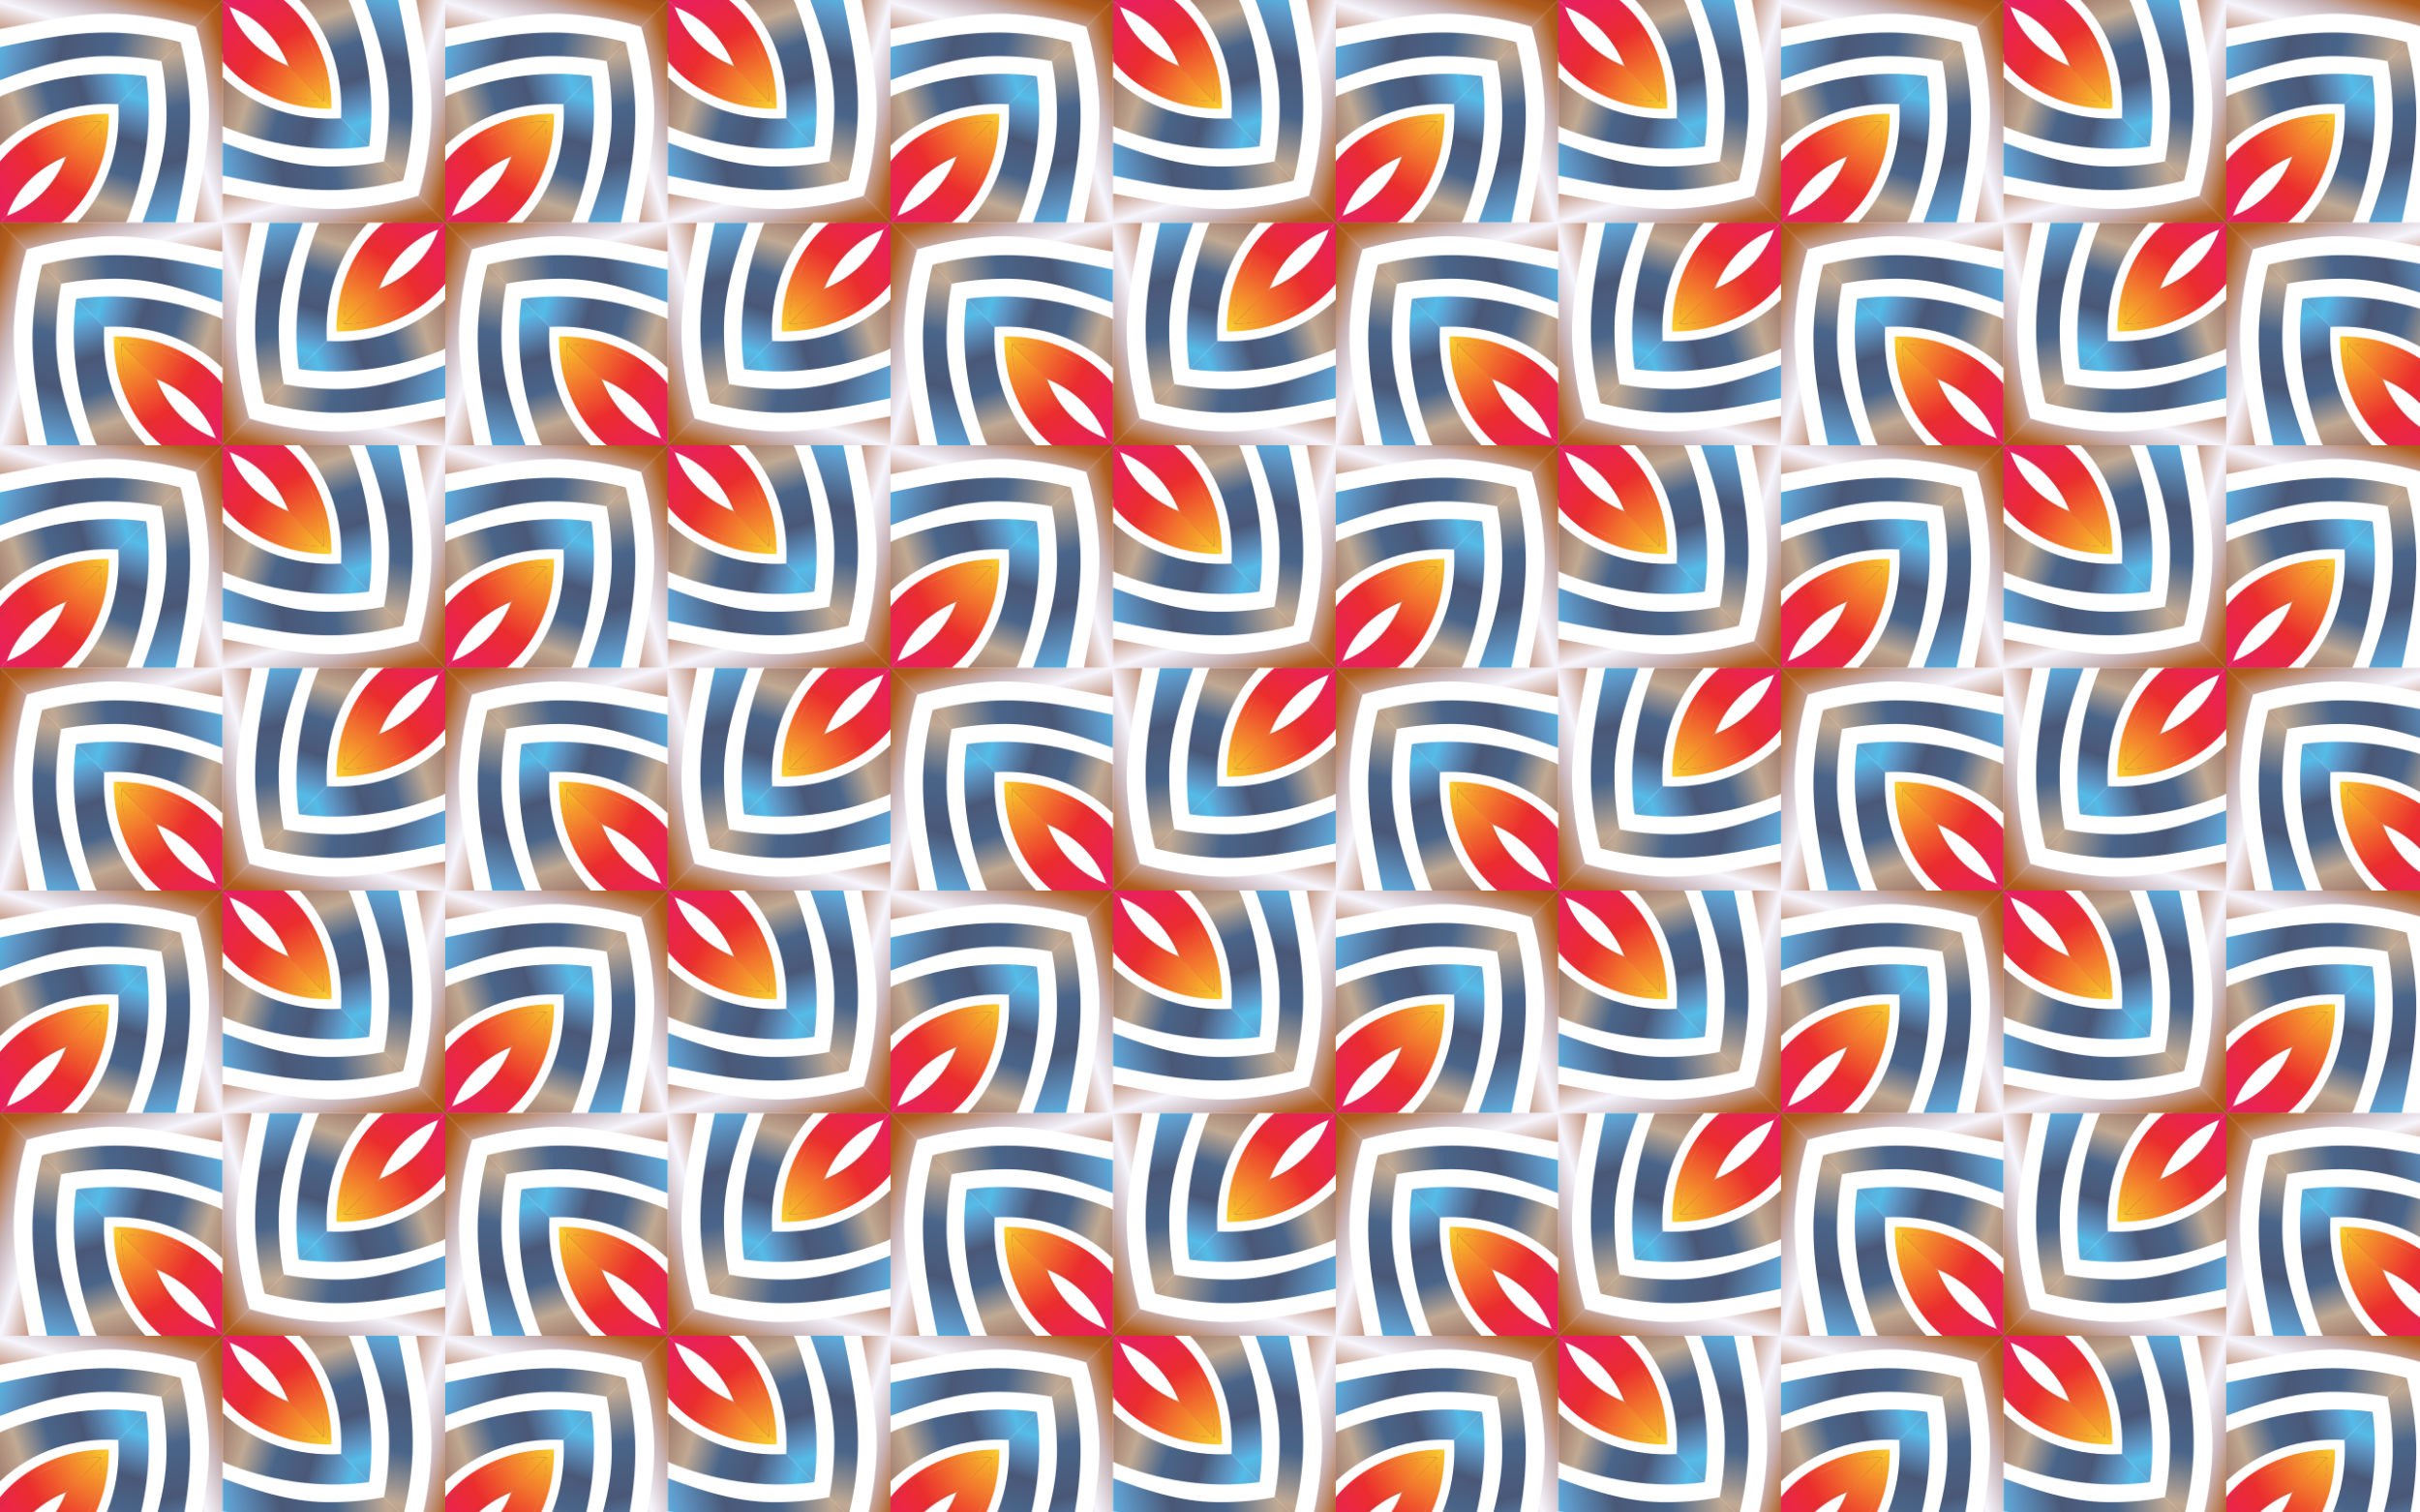 <?xml version="1.0" encoding="UTF-8"?>
<!DOCTYPE svg  PUBLIC '-//W3C//DTD SVG 1.1//EN'  'http://www.w3.org/Graphics/SVG/1.1/DTD/svg11.dtd'>
<svg enable-background="new 0 0 2560 1600" version="1.1" viewBox="0 0 2560 1600" xml:space="preserve" xmlns="http://www.w3.org/2000/svg">
<pattern id="be" width="470.977" height="470.977" overflow="visible" patternUnits="userSpaceOnUse" viewBox="0 -470.977 470.977 470.977">
	
		<polygon points="0 -470.98 470.98 -470.98 470.98 0 0 0" fill="none"/>
		
			
				
					<linearGradient id="at" x1="-775.52" x2="-333.34" y1="-13808" y2="-13808" gradientTransform="matrix(.306 -.952 .952 .306 13451 3375.7)" gradientUnits="userSpaceOnUse">
					<stop stop-color="#310908" offset="0"/>
					<stop stop-color="#671E11" offset=".078"/>
					<stop stop-color="#C95A10" offset=".151"/>
					<stop stop-color="#FDC339" offset=".211"/>
					<stop stop-color="#A0796A" offset=".266"/>
					<stop stop-color="#C1AA94" offset=".338"/>
					<stop stop-color="#496589" offset=".419"/>
					<stop stop-color="#4A5877" offset=".501"/>
					<stop stop-color="#5F99C9" offset=".572"/>
					<stop stop-color="#55BCE8" offset=".604"/>
					<stop stop-color="#6199C7" offset=".679"/>
					<stop stop-color="#FAD88A" offset=".745"/>
					<stop stop-color="#FEC63A" offset=".809"/>
					<stop stop-color="#E78822" offset=".857"/>
					<stop stop-color="#953A11" offset=".933"/>
					<stop stop-color="#3F0D05" offset="1"/>
				</linearGradient>
				<path d="m81.396-235.49h51.746c0.561-1.032 1.121-2.068 1.674-3.126l0.003-0.008c16.935-41.588 27.679-95.838 20.096-151.78l-29.713 29.713c2.385 45.895-10.662 90.216-43.805 125.2z" fill="url(#at)"/>
				
					<linearGradient id="ai" x1="-1497.2" x2="-1168.5" y1="-4665" y2="-4665" gradientTransform="matrix(.956 -.294 .294 .956 2932.6 3697.9)" gradientUnits="userSpaceOnUse">
					<stop stop-color="#E3B69B" offset="0"/>
					<stop stop-color="#9D4418" offset=".061"/>
					<stop stop-color="#B67B5D" offset=".109"/>
					<stop stop-color="#F7F6FE" offset=".224"/>
					<stop stop-color="#CAB8BC" offset=".303"/>
					<stop stop-color="#C6AAA4" offset=".32"/>
					<stop stop-color="#BC8766" offset=".356"/>
					<stop stop-color="#B15E1E" offset=".394"/>
					<stop stop-color="#AB591B" offset=".417"/>
					<stop stop-color="#994912" offset=".449"/>
					<stop stop-color="#883A09" offset=".473"/>
					<stop stop-color="#B96C2C" offset=".545"/>
					<stop stop-color="#C17D45" offset=".554"/>
					<stop stop-color="#E2C2A8" offset=".589"/>
					<stop stop-color="#F7EDE6" offset=".613"/>
					<stop stop-color="#FFFEFE" offset=".624"/>
					<stop stop-color="#B56B41" offset=".685"/>
					<stop stop-color="#FFFEFE" offset=".746"/>
					<stop stop-color="#FED3E1" offset=".794"/>
					<stop stop-color="#EAA48A" offset=".855"/>
					<stop stop-color="#E7A187" offset=".873"/>
					<stop stop-color="#DF997C" offset=".889"/>
					<stop stop-color="#D28A6A" offset=".904"/>
					<stop stop-color="#BF7551" offset=".918"/>
					<stop stop-color="#A75B31" offset=".932"/>
					<stop stop-color="#893B0A" offset=".945"/>
					<stop stop-color="#883A09" offset=".946"/>
					<stop stop-color="#B7866D" offset="1"/>
				</linearGradient>
				<path d="m220.55-366.19c2.86 41.632-7.416 83.506-14.512 123.45-0.431 2.427-0.86 4.843-1.286 7.251h30.736v-235.49l-28.303 28.303c6.684 22.529 11.408 47.91 13.365 76.484z" fill="url(#ai)"/>
				
					<linearGradient id="x" x1="12024" x2="12698" y1="1257.4" y2="1257.4" gradientTransform="matrix(.227 .974 -.974 .227 -1404.5 -12624)" gradientUnits="userSpaceOnUse">
					<stop stop-color="#310908" offset="0"/>
					<stop stop-color="#671E11" offset=".078"/>
					<stop stop-color="#C95A10" offset=".151"/>
					<stop stop-color="#FDC339" offset=".211"/>
					<stop stop-color="#A0796A" offset=".266"/>
					<stop stop-color="#C1AA94" offset=".338"/>
					<stop stop-color="#496589" offset=".419"/>
					<stop stop-color="#4A5877" offset=".501"/>
					<stop stop-color="#5F99C9" offset=".572"/>
					<stop stop-color="#55BCE8" offset=".604"/>
					<stop stop-color="#6199C7" offset=".679"/>
					<stop stop-color="#FAD88A" offset=".745"/>
					<stop stop-color="#FEC63A" offset=".809"/>
					<stop stop-color="#E78822" offset=".857"/>
					<stop stop-color="#953A11" offset=".933"/>
					<stop stop-color="#3F0D05" offset="1"/>
				</linearGradient>
				<path d="m176.1-351.41c0.388 38.218-9.45 73.261-25.424 115.92h35.066c8.784-42.116 17.612-84.166 14.823-131.01l-0.043 0.013c-1.177-19.752-4.39-40.001-9.564-59.954l-20.12 20.12c3.227 17.072 5.064 35.344 5.262 54.912z" fill="url(#x)"/>
				
					<linearGradient id="m" x1="-1903.9" x2="-1365.1" y1="-11888" y2="-11888" gradientTransform="matrix(.5 -.866 .866 .5 11163 4308.9)" gradientUnits="userSpaceOnUse">
					<stop stop-color="#00A8DE" offset="0"/>
					<stop stop-color="#333391" offset=".2"/>
					<stop stop-color="#E91388" offset=".4"/>
					<stop stop-color="#EB2D2E" offset=".6"/>
					<stop stop-color="#FDE92B" offset=".8"/>
					<stop stop-color="#009E54" offset="1"/>
				</linearGradient>
				<path d="m109.63-306.05-0.011 0.011c3.872-14.473 5.651-29.424 5.514-44.582l-7.852 7.852c-0.284 12.375-1.946 24.463-5.054 36.098-9.526 32.066-25.518 54.523-45.687 71.184h8.174c19.706-16.366 35.443-38.635 44.916-70.564z" fill="url(#m)"/>
				
					<linearGradient id="e" x1="-1903.9" x2="-1365.1" y1="-11926" y2="-11926" gradientTransform="matrix(.5 -.866 .866 .5 11163 4308.9)" gradientUnits="userSpaceOnUse">
					<stop stop-color="#00A8DE" offset="0"/>
					<stop stop-color="#333391" offset=".2"/>
					<stop stop-color="#E91388" offset=".4"/>
					<stop stop-color="#EB2D2E" offset=".6"/>
					<stop stop-color="#FDE92B" offset=".8"/>
					<stop stop-color="#009E54" offset="1"/>
				</linearGradient>
				<path d="m67.445-295.94c1.827-3.883 3.446-7.846 4.882-11.872l-2.6 2.6c-12.059 30.348-34.867 52.448-62.492 62.492l-6.141 6.141c28.613-8.901 52.462-29.876 66.351-59.36z" fill="url(#e)"/>
				
					<linearGradient id="d" x1="17741" x2="18336" y1="-9852.6" y2="-9852.6" gradientTransform="matrix(-.876 .482 -.482 -.876 10939 -17511)" gradientUnits="userSpaceOnUse">
					<stop stop-color="#833612" offset="0"/>
					<stop stop-color="#833612" offset=".041"/>
					<stop stop-color="#873813" offset=".056"/>
					<stop stop-color="#923D17" offset=".069"/>
					<stop stop-color="#A4461E" offset=".081"/>
					<stop stop-color="#BE5327" offset=".093"/>
					<stop stop-color="#E06332" offset=".105"/>
					<stop stop-color="#F56D3A" offset=".112"/>
					<stop stop-color="#270E05" offset=".141"/>
					<stop stop-color="#080000" offset=".18"/>
					<stop stop-color="#080000" offset=".212"/>
					<stop stop-color="#0E0401" offset=".226"/>
					<stop stop-color="#210E05" offset=".244"/>
					<stop stop-color="#3F1E0B" offset=".266"/>
					<stop stop-color="#683613" offset=".291"/>
					<stop stop-color="#9D531D" offset=".317"/>
					<stop stop-color="#9D531D" offset=".342"/>
					<stop stop-color="#9B5A2A" offset=".351"/>
					<stop stop-color="#976B4E" offset=".368"/>
					<stop stop-color="#908787" offset=".392"/>
					<stop stop-color="#8D939E" offset=".401"/>
					<stop stop-color="#9298A3" offset=".41"/>
					<stop stop-color="#A2A8B0" offset=".421"/>
					<stop stop-color="#BCC1C6" offset=".433"/>
					<stop stop-color="#E0E5E5" offset=".446"/>
					<stop stop-color="#FAFFFC" offset=".455"/>
					<stop stop-color="#FAFFFC" offset=".467"/>
					<stop stop-color="#D3D8DA" offset=".48"/>
					<stop stop-color="#B4BAC0" offset=".492"/>
					<stop stop-color="#9FA4AD" offset=".505"/>
					<stop stop-color="#9197A2" offset=".517"/>
					<stop stop-color="#8D939E" offset=".527"/>
					<stop stop-color="#895F3B" offset=".576"/>
					<stop stop-color="#965F3E" offset=".607"/>
					<stop stop-color="#965F3E" offset=".623"/>
					<stop stop-color="#A06542" offset=".639"/>
					<stop stop-color="#BA764D" offset=".666"/>
					<stop stop-color="#E5915E" offset=".701"/>
					<stop stop-color="#FFA269" offset=".72"/>
					<stop stop-color="#CB7748" offset=".762"/>
					<stop stop-color="#BB6E42" offset=".767"/>
					<stop stop-color="#854E2F" offset=".789"/>
					<stop stop-color="#5D3720" offset=".807"/>
					<stop stop-color="#452817" offset=".822"/>
					<stop stop-color="#3C2314" offset=".831"/>
					<stop stop-color="#3C2314" offset=".846"/>
					<stop stop-color="#CD7841" offset=".921"/>
					<stop stop-color="#CD7841" offset=".937"/>
					<stop stop-color="#764021" offset=".977"/>
					<stop stop-color="#764021" offset="1"/>
				</linearGradient>
				<path d="m102.23-306.67c3.108-11.635 4.77-23.723 5.054-36.098l-34.955 34.955c-1.435 4.027-3.054 7.989-4.882 11.872-13.889 29.484-37.738 50.459-66.351 59.36l-1.094 1.094h56.542c20.169-16.661 36.161-39.118 45.687-71.184z" fill="url(#d)"/>
				
					<linearGradient id="c" x1="-1903.9" x2="-1365.1" y1="-11912" y2="-11912" gradientTransform="matrix(.5 -.866 .866 .5 11163 4308.9)" gradientUnits="userSpaceOnUse">
					<stop stop-color="#00A8DE" offset="0"/>
					<stop stop-color="#333391" offset=".2"/>
					<stop stop-color="#E91388" offset=".4"/>
					<stop stop-color="#EB2D2E" offset=".6"/>
					<stop stop-color="#FDE92B" offset=".8"/>
					<stop stop-color="#009E54" offset="1"/>
				</linearGradient>
				<path d="m102.23-306.67c3.108-11.635 4.77-23.723 5.054-36.098l-34.955 34.955c-1.435 4.027-3.054 7.989-4.882 11.872-13.889 29.484-37.738 50.459-66.351 59.36l-1.094 1.094h56.542c20.169-16.661 36.161-39.118 45.687-71.184z" fill="url(#c)"/>
			
			
				
					<linearGradient id="b" x1="13525" x2="13967" y1="-16499" y2="-16499" gradientTransform="matrix(-.952 -.306 .306 -.952 18284 -11631)" gradientUnits="userSpaceOnUse">
					<stop stop-color="#310908" offset="0"/>
					<stop stop-color="#671E11" offset=".078"/>
					<stop stop-color="#C95A10" offset=".151"/>
					<stop stop-color="#FDC339" offset=".211"/>
					<stop stop-color="#A0796A" offset=".266"/>
					<stop stop-color="#C1AA94" offset=".338"/>
					<stop stop-color="#496589" offset=".419"/>
					<stop stop-color="#4A5877" offset=".501"/>
					<stop stop-color="#5F99C9" offset=".572"/>
					<stop stop-color="#55BCE8" offset=".604"/>
					<stop stop-color="#6199C7" offset=".679"/>
					<stop stop-color="#FAD88A" offset=".745"/>
					<stop stop-color="#FEC63A" offset=".809"/>
					<stop stop-color="#E78822" offset=".857"/>
					<stop stop-color="#953A11" offset=".933"/>
					<stop stop-color="#3F0D05" offset="1"/>
				</linearGradient>
				<path d="m235.49-81.396v-51.746c-1.032-0.561-2.068-1.121-3.126-1.674l-0.008-0.003c-41.588-16.935-95.838-27.679-151.78-20.096l29.713 29.713c45.895-2.385 90.216 10.662 125.2 43.805z" fill="url(#b)"/>
				
					<linearGradient id="a" x1="4488" x2="4816.6" y1="-17928" y2="-17928" gradientTransform="matrix(-.294 -.956 .956 -.294 18606 -1112.6)" gradientUnits="userSpaceOnUse">
					<stop stop-color="#E3B69B" offset="0"/>
					<stop stop-color="#9D4418" offset=".061"/>
					<stop stop-color="#B67B5D" offset=".109"/>
					<stop stop-color="#F7F6FE" offset=".224"/>
					<stop stop-color="#CAB8BC" offset=".303"/>
					<stop stop-color="#C6AAA4" offset=".32"/>
					<stop stop-color="#BC8766" offset=".356"/>
					<stop stop-color="#B15E1E" offset=".394"/>
					<stop stop-color="#AB591B" offset=".417"/>
					<stop stop-color="#994912" offset=".449"/>
					<stop stop-color="#883A09" offset=".473"/>
					<stop stop-color="#B96C2C" offset=".545"/>
					<stop stop-color="#C17D45" offset=".554"/>
					<stop stop-color="#E2C2A8" offset=".589"/>
					<stop stop-color="#F7EDE6" offset=".613"/>
					<stop stop-color="#FFFEFE" offset=".624"/>
					<stop stop-color="#B56B41" offset=".685"/>
					<stop stop-color="#FFFEFE" offset=".746"/>
					<stop stop-color="#FED3E1" offset=".794"/>
					<stop stop-color="#EAA48A" offset=".855"/>
					<stop stop-color="#E7A187" offset=".873"/>
					<stop stop-color="#DF997C" offset=".889"/>
					<stop stop-color="#D28A6A" offset=".904"/>
					<stop stop-color="#BF7551" offset=".918"/>
					<stop stop-color="#A75B31" offset=".932"/>
					<stop stop-color="#893B0A" offset=".945"/>
					<stop stop-color="#883A09" offset=".946"/>
					<stop stop-color="#B7866D" offset="1"/>
				</linearGradient>
				<path d="m104.79-220.55c41.632-2.86 83.506 7.416 123.45 14.512 2.427 0.431 4.843 0.86 7.251 1.286v-30.736h-235.49l28.303 28.303c22.529-6.684 47.91-11.408 76.484-13.365z" fill="url(#a)"/>
				
					<linearGradient id="bd" x1="-1622.4" x2="-948.36" y1="-3793.5" y2="-3793.5" gradientTransform="matrix(.974 -.227 .227 .974 2284.5 3224.5)" gradientUnits="userSpaceOnUse">
					<stop stop-color="#310908" offset="0"/>
					<stop stop-color="#671E11" offset=".078"/>
					<stop stop-color="#C95A10" offset=".151"/>
					<stop stop-color="#FDC339" offset=".211"/>
					<stop stop-color="#A0796A" offset=".266"/>
					<stop stop-color="#C1AA94" offset=".338"/>
					<stop stop-color="#496589" offset=".419"/>
					<stop stop-color="#4A5877" offset=".501"/>
					<stop stop-color="#5F99C9" offset=".572"/>
					<stop stop-color="#55BCE8" offset=".604"/>
					<stop stop-color="#6199C7" offset=".679"/>
					<stop stop-color="#FAD88A" offset=".745"/>
					<stop stop-color="#FEC63A" offset=".809"/>
					<stop stop-color="#E78822" offset=".857"/>
					<stop stop-color="#953A11" offset=".933"/>
					<stop stop-color="#3F0D05" offset="1"/>
				</linearGradient>
				<path d="m119.57-176.1c38.218-0.388 73.261 9.45 115.92 25.424v-35.066c-42.116-8.784-84.166-17.612-131.01-14.823l0.013 0.043c-19.752 1.177-40.001 4.39-59.954 9.564l20.12 20.12c17.072-3.227 35.344-5.064 54.912-5.262z" fill="url(#bd)"/>
				
					<linearGradient id="bc" x1="11511" x2="12050" y1="-17526" y2="-17526" gradientTransform="matrix(-.866 -.5 .5 -.866 19217 -9343.1)" gradientUnits="userSpaceOnUse">
					<stop stop-color="#00A8DE" offset="0"/>
					<stop stop-color="#333391" offset=".2"/>
					<stop stop-color="#E91388" offset=".4"/>
					<stop stop-color="#EB2D2E" offset=".6"/>
					<stop stop-color="#FDE92B" offset=".8"/>
					<stop stop-color="#009E54" offset="1"/>
				</linearGradient>
				<path d="m164.92-109.63 0.011 0.011c-14.473-3.872-29.424-5.651-44.582-5.514l7.852 7.852c12.375 0.284 24.463 1.946 36.098 5.054 32.066 9.526 54.523 25.518 71.184 45.687v-8.174c-16.366-19.706-38.635-35.443-70.564-44.916z" fill="url(#bc)"/>
				
					<linearGradient id="bb" x1="11511" x2="12050" y1="-17563" y2="-17563" gradientTransform="matrix(-.866 -.5 .5 -.866 19217 -9343.1)" gradientUnits="userSpaceOnUse">
					<stop stop-color="#00A8DE" offset="0"/>
					<stop stop-color="#333391" offset=".2"/>
					<stop stop-color="#E91388" offset=".4"/>
					<stop stop-color="#EB2D2E" offset=".6"/>
					<stop stop-color="#FDE92B" offset=".8"/>
					<stop stop-color="#009E54" offset="1"/>
				</linearGradient>
				<path d="m175.03-67.445c-3.883-1.827-7.846-3.446-11.872-4.882l2.6 2.6c30.349 12.059 52.448 34.867 62.492 62.492l6.141 6.141c-8.901-28.613-29.876-52.462-59.36-66.351z" fill="url(#bb)"/>
				
					<linearGradient id="ba" x1="9185.4" x2="9780.6" y1="1917.3" y2="1917.3" gradientTransform="matrix(.482 .876 -.876 .482 -2603.3 -9118.7)" gradientUnits="userSpaceOnUse">
					<stop stop-color="#833612" offset="0"/>
					<stop stop-color="#833612" offset=".041"/>
					<stop stop-color="#873813" offset=".056"/>
					<stop stop-color="#923D17" offset=".069"/>
					<stop stop-color="#A4461E" offset=".081"/>
					<stop stop-color="#BE5327" offset=".093"/>
					<stop stop-color="#E06332" offset=".105"/>
					<stop stop-color="#F56D3A" offset=".112"/>
					<stop stop-color="#270E05" offset=".141"/>
					<stop stop-color="#080000" offset=".18"/>
					<stop stop-color="#080000" offset=".212"/>
					<stop stop-color="#0E0401" offset=".226"/>
					<stop stop-color="#210E05" offset=".244"/>
					<stop stop-color="#3F1E0B" offset=".266"/>
					<stop stop-color="#683613" offset=".291"/>
					<stop stop-color="#9D531D" offset=".317"/>
					<stop stop-color="#9D531D" offset=".342"/>
					<stop stop-color="#9B5A2A" offset=".351"/>
					<stop stop-color="#976B4E" offset=".368"/>
					<stop stop-color="#908787" offset=".392"/>
					<stop stop-color="#8D939E" offset=".401"/>
					<stop stop-color="#9298A3" offset=".41"/>
					<stop stop-color="#A2A8B0" offset=".421"/>
					<stop stop-color="#BCC1C6" offset=".433"/>
					<stop stop-color="#E0E5E5" offset=".446"/>
					<stop stop-color="#FAFFFC" offset=".455"/>
					<stop stop-color="#FAFFFC" offset=".467"/>
					<stop stop-color="#D3D8DA" offset=".48"/>
					<stop stop-color="#B4BAC0" offset=".492"/>
					<stop stop-color="#9FA4AD" offset=".505"/>
					<stop stop-color="#9197A2" offset=".517"/>
					<stop stop-color="#8D939E" offset=".527"/>
					<stop stop-color="#895F3B" offset=".576"/>
					<stop stop-color="#965F3E" offset=".607"/>
					<stop stop-color="#965F3E" offset=".623"/>
					<stop stop-color="#A06542" offset=".639"/>
					<stop stop-color="#BA764D" offset=".666"/>
					<stop stop-color="#E5915E" offset=".701"/>
					<stop stop-color="#FFA269" offset=".72"/>
					<stop stop-color="#CB7748" offset=".762"/>
					<stop stop-color="#BB6E42" offset=".767"/>
					<stop stop-color="#854E2F" offset=".789"/>
					<stop stop-color="#5D3720" offset=".807"/>
					<stop stop-color="#452817" offset=".822"/>
					<stop stop-color="#3C2314" offset=".831"/>
					<stop stop-color="#3C2314" offset=".846"/>
					<stop stop-color="#CD7841" offset=".921"/>
					<stop stop-color="#CD7841" offset=".937"/>
					<stop stop-color="#764021" offset=".977"/>
					<stop stop-color="#764021" offset="1"/>
				</linearGradient>
				<path d="m164.3-102.23c-11.635-3.108-23.723-4.77-36.098-5.054l34.955 34.955c4.027 1.435 7.989 3.054 11.872 4.882 29.484 13.889 50.459 37.738 59.36 66.351l1.094 1.094v-56.542c-16.661-20.169-39.118-36.161-71.184-45.687z" fill="url(#ba)"/>
				
					<linearGradient id="az" x1="11511" x2="12050" y1="-17549" y2="-17549" gradientTransform="matrix(-.866 -.5 .5 -.866 19217 -9343.1)" gradientUnits="userSpaceOnUse">
					<stop stop-color="#00A8DE" offset="0"/>
					<stop stop-color="#333391" offset=".2"/>
					<stop stop-color="#E91388" offset=".4"/>
					<stop stop-color="#EB2D2E" offset=".6"/>
					<stop stop-color="#FDE92B" offset=".8"/>
					<stop stop-color="#009E54" offset="1"/>
				</linearGradient>
				<path d="m164.3-102.23c-11.635-3.108-23.723-4.77-36.098-5.054l34.955 34.955c4.027 1.435 7.989 3.054 11.872 4.882 29.484 13.889 50.459 37.738 59.36 66.351l1.094 1.094v-56.542c-16.661-20.169-39.118-36.161-71.184-45.687z" fill="url(#az)"/>
			
			
				
					<linearGradient id="ay" x1="16216" x2="16658" y1="-2198.8" y2="-2198.8" gradientTransform="matrix(-.306 .952 -.952 -.306 3276.6 -16464)" gradientUnits="userSpaceOnUse">
					<stop stop-color="#310908" offset="0"/>
					<stop stop-color="#671E11" offset=".078"/>
					<stop stop-color="#C95A10" offset=".151"/>
					<stop stop-color="#FDC339" offset=".211"/>
					<stop stop-color="#A0796A" offset=".266"/>
					<stop stop-color="#C1AA94" offset=".338"/>
					<stop stop-color="#496589" offset=".419"/>
					<stop stop-color="#4A5877" offset=".501"/>
					<stop stop-color="#5F99C9" offset=".572"/>
					<stop stop-color="#55BCE8" offset=".604"/>
					<stop stop-color="#6199C7" offset=".679"/>
					<stop stop-color="#FAD88A" offset=".745"/>
					<stop stop-color="#FEC63A" offset=".809"/>
					<stop stop-color="#E78822" offset=".857"/>
					<stop stop-color="#953A11" offset=".933"/>
					<stop stop-color="#3F0D05" offset="1"/>
				</linearGradient>
				<path d="m389.58-235.49h-51.746c-0.561 1.032-1.121 2.068-1.674 3.126l-0.003 0.008c-16.935 41.588-27.679 95.838-20.096 151.78l29.713-29.713c-2.385-45.895 10.662-90.216 43.805-125.2z" fill="url(#ay)"/>
				
					<linearGradient id="ax" x1="17751" x2="18080" y1="-11943" y2="-11943" gradientTransform="matrix(-.956 .294 -.294 -.956 13795 -16786)" gradientUnits="userSpaceOnUse">
					<stop stop-color="#E3B69B" offset="0"/>
					<stop stop-color="#9D4418" offset=".061"/>
					<stop stop-color="#B67B5D" offset=".109"/>
					<stop stop-color="#F7F6FE" offset=".224"/>
					<stop stop-color="#CAB8BC" offset=".303"/>
					<stop stop-color="#C6AAA4" offset=".32"/>
					<stop stop-color="#BC8766" offset=".356"/>
					<stop stop-color="#B15E1E" offset=".394"/>
					<stop stop-color="#AB591B" offset=".417"/>
					<stop stop-color="#994912" offset=".449"/>
					<stop stop-color="#883A09" offset=".473"/>
					<stop stop-color="#B96C2C" offset=".545"/>
					<stop stop-color="#C17D45" offset=".554"/>
					<stop stop-color="#E2C2A8" offset=".589"/>
					<stop stop-color="#F7EDE6" offset=".613"/>
					<stop stop-color="#FFFEFE" offset=".624"/>
					<stop stop-color="#B56B41" offset=".685"/>
					<stop stop-color="#FFFEFE" offset=".746"/>
					<stop stop-color="#FED3E1" offset=".794"/>
					<stop stop-color="#EAA48A" offset=".855"/>
					<stop stop-color="#E7A187" offset=".873"/>
					<stop stop-color="#DF997C" offset=".889"/>
					<stop stop-color="#D28A6A" offset=".904"/>
					<stop stop-color="#BF7551" offset=".918"/>
					<stop stop-color="#A75B31" offset=".932"/>
					<stop stop-color="#893B0A" offset=".945"/>
					<stop stop-color="#883A09" offset=".946"/>
					<stop stop-color="#B7866D" offset="1"/>
				</linearGradient>
				<path d="m250.43-104.79c-2.86-41.632 7.416-83.506 14.512-123.45 0.431-2.427 0.86-4.843 1.286-7.251h-30.736v235.49l28.303-28.303c-6.684-22.529-11.408-47.91-13.365-76.484z" fill="url(#ax)"/>
				
					<linearGradient id="aw" x1="3428.4" x2="4102.5" y1="-17440" y2="-17440" gradientTransform="matrix(-.227 -.974 .974 -.227 18132 -464.49)" gradientUnits="userSpaceOnUse">
					<stop stop-color="#310908" offset="0"/>
					<stop stop-color="#671E11" offset=".078"/>
					<stop stop-color="#C95A10" offset=".151"/>
					<stop stop-color="#FDC339" offset=".211"/>
					<stop stop-color="#A0796A" offset=".266"/>
					<stop stop-color="#C1AA94" offset=".338"/>
					<stop stop-color="#496589" offset=".419"/>
					<stop stop-color="#4A5877" offset=".501"/>
					<stop stop-color="#5F99C9" offset=".572"/>
					<stop stop-color="#55BCE8" offset=".604"/>
					<stop stop-color="#6199C7" offset=".679"/>
					<stop stop-color="#FAD88A" offset=".745"/>
					<stop stop-color="#FEC63A" offset=".809"/>
					<stop stop-color="#E78822" offset=".857"/>
					<stop stop-color="#953A11" offset=".933"/>
					<stop stop-color="#3F0D05" offset="1"/>
				</linearGradient>
				<path d="m294.88-119.57c-0.388-38.218 9.45-73.261 25.424-115.92h-35.066c-8.784 42.116-17.612 84.166-14.823 131.01l0.043-0.013c1.177 19.752 4.39 40.001 9.564 59.954l20.12-20.12c-3.227-17.072-5.064-35.344-5.262-54.912z" fill="url(#aw)"/>
				
					<linearGradient id="av" x1="17149" x2="17687" y1="-4111.4" y2="-4111.4" gradientTransform="matrix(-.5 .866 -.866 -.5 5564.9 -17397)" gradientUnits="userSpaceOnUse">
					<stop stop-color="#00A8DE" offset="0"/>
					<stop stop-color="#333391" offset=".2"/>
					<stop stop-color="#E91388" offset=".4"/>
					<stop stop-color="#EB2D2E" offset=".6"/>
					<stop stop-color="#FDE92B" offset=".8"/>
					<stop stop-color="#009E54" offset="1"/>
				</linearGradient>
				<path d="m361.35-164.92 0.011-0.011c-3.872 14.473-5.651 29.424-5.514 44.582l7.852-7.852c0.284-12.375 1.946-24.463 5.054-36.098 9.526-32.066 25.518-54.523 45.687-71.184h-8.174c-19.706 16.366-35.443 38.635-44.916 70.564z" fill="url(#av)"/>
				
					<linearGradient id="au" x1="17149" x2="17687" y1="-4148.7" y2="-4148.7" gradientTransform="matrix(-.5 .866 -.866 -.5 5564.9 -17397)" gradientUnits="userSpaceOnUse">
					<stop stop-color="#00A8DE" offset="0"/>
					<stop stop-color="#333391" offset=".2"/>
					<stop stop-color="#E91388" offset=".4"/>
					<stop stop-color="#EB2D2E" offset=".6"/>
					<stop stop-color="#FDE92B" offset=".8"/>
					<stop stop-color="#009E54" offset="1"/>
				</linearGradient>
				<path d="m403.53-175.03c-1.827 3.883-3.446 7.846-4.882 11.872l2.6-2.6c12.059-30.349 34.867-52.448 62.492-62.492l6.141-6.141c-28.613 8.901-52.462 29.876-66.351 59.36z" fill="url(#au)"/>
				
					<linearGradient id="as" x1="-2584.4" x2="-1989.3" y1="-6638.1" y2="-6638.1" gradientTransform="matrix(.876 -.482 .482 .876 5789.3 4423.3)" gradientUnits="userSpaceOnUse">
					<stop stop-color="#833612" offset="0"/>
					<stop stop-color="#833612" offset=".041"/>
					<stop stop-color="#873813" offset=".056"/>
					<stop stop-color="#923D17" offset=".069"/>
					<stop stop-color="#A4461E" offset=".081"/>
					<stop stop-color="#BE5327" offset=".093"/>
					<stop stop-color="#E06332" offset=".105"/>
					<stop stop-color="#F56D3A" offset=".112"/>
					<stop stop-color="#270E05" offset=".141"/>
					<stop stop-color="#080000" offset=".18"/>
					<stop stop-color="#080000" offset=".212"/>
					<stop stop-color="#0E0401" offset=".226"/>
					<stop stop-color="#210E05" offset=".244"/>
					<stop stop-color="#3F1E0B" offset=".266"/>
					<stop stop-color="#683613" offset=".291"/>
					<stop stop-color="#9D531D" offset=".317"/>
					<stop stop-color="#9D531D" offset=".342"/>
					<stop stop-color="#9B5A2A" offset=".351"/>
					<stop stop-color="#976B4E" offset=".368"/>
					<stop stop-color="#908787" offset=".392"/>
					<stop stop-color="#8D939E" offset=".401"/>
					<stop stop-color="#9298A3" offset=".41"/>
					<stop stop-color="#A2A8B0" offset=".421"/>
					<stop stop-color="#BCC1C6" offset=".433"/>
					<stop stop-color="#E0E5E5" offset=".446"/>
					<stop stop-color="#FAFFFC" offset=".455"/>
					<stop stop-color="#FAFFFC" offset=".467"/>
					<stop stop-color="#D3D8DA" offset=".48"/>
					<stop stop-color="#B4BAC0" offset=".492"/>
					<stop stop-color="#9FA4AD" offset=".505"/>
					<stop stop-color="#9197A2" offset=".517"/>
					<stop stop-color="#8D939E" offset=".527"/>
					<stop stop-color="#895F3B" offset=".576"/>
					<stop stop-color="#965F3E" offset=".607"/>
					<stop stop-color="#965F3E" offset=".623"/>
					<stop stop-color="#A06542" offset=".639"/>
					<stop stop-color="#BA764D" offset=".666"/>
					<stop stop-color="#E5915E" offset=".701"/>
					<stop stop-color="#FFA269" offset=".72"/>
					<stop stop-color="#CB7748" offset=".762"/>
					<stop stop-color="#BB6E42" offset=".767"/>
					<stop stop-color="#854E2F" offset=".789"/>
					<stop stop-color="#5D3720" offset=".807"/>
					<stop stop-color="#452817" offset=".822"/>
					<stop stop-color="#3C2314" offset=".831"/>
					<stop stop-color="#3C2314" offset=".846"/>
					<stop stop-color="#CD7841" offset=".921"/>
					<stop stop-color="#CD7841" offset=".937"/>
					<stop stop-color="#764021" offset=".977"/>
					<stop stop-color="#764021" offset="1"/>
				</linearGradient>
				<path d="m368.75-164.3c-3.108 11.635-4.77 23.723-5.054 36.098l34.955-34.955c1.435-4.027 3.054-7.989 4.882-11.872 13.889-29.484 37.738-50.459 66.351-59.36l1.094-1.094h-56.542c-20.169 16.661-36.161 39.118-45.687 71.184z" fill="url(#as)"/>
				
					<linearGradient id="ar" x1="17149" x2="17687" y1="-4134.4" y2="-4134.4" gradientTransform="matrix(-.5 .866 -.866 -.5 5564.9 -17397)" gradientUnits="userSpaceOnUse">
					<stop stop-color="#00A8DE" offset="0"/>
					<stop stop-color="#333391" offset=".2"/>
					<stop stop-color="#E91388" offset=".4"/>
					<stop stop-color="#EB2D2E" offset=".6"/>
					<stop stop-color="#FDE92B" offset=".8"/>
					<stop stop-color="#009E54" offset="1"/>
				</linearGradient>
				<path d="m368.75-164.3c-3.108 11.635-4.77 23.723-5.054 36.098l34.955-34.955c1.435-4.027 3.054-7.989 4.882-11.872 13.889-29.484 37.738-50.459 66.351-59.36l1.094-1.094h-56.542c-20.169 16.661-36.161 39.118-45.687 71.184z" fill="url(#ar)"/>
			
			
				
					<linearGradient id="aq" x1="1915.5" x2="2357.7" y1="492.22" y2="492.22" gradientTransform="matrix(.952 .306 -.306 .952 -1555.7 -1456.6)" gradientUnits="userSpaceOnUse">
					<stop stop-color="#310908" offset="0"/>
					<stop stop-color="#671E11" offset=".078"/>
					<stop stop-color="#C95A10" offset=".151"/>
					<stop stop-color="#FDC339" offset=".211"/>
					<stop stop-color="#A0796A" offset=".266"/>
					<stop stop-color="#C1AA94" offset=".338"/>
					<stop stop-color="#496589" offset=".419"/>
					<stop stop-color="#4A5877" offset=".501"/>
					<stop stop-color="#5F99C9" offset=".572"/>
					<stop stop-color="#55BCE8" offset=".604"/>
					<stop stop-color="#6199C7" offset=".679"/>
					<stop stop-color="#FAD88A" offset=".745"/>
					<stop stop-color="#FEC63A" offset=".809"/>
					<stop stop-color="#E78822" offset=".857"/>
					<stop stop-color="#953A11" offset=".933"/>
					<stop stop-color="#3F0D05" offset="1"/>
				</linearGradient>
				<path d="m235.49-389.58v51.746c1.032 0.561 2.068 1.121 3.126 1.674l0.008 0.003c41.588 16.935 95.838 27.679 151.78 20.096l-29.713-29.713c-45.895 2.385-90.216-10.662-125.2-43.805z" fill="url(#aq)"/>
				
					<linearGradient id="ap" x1="11766" x2="12094" y1="1320.2" y2="1320.2" gradientTransform="matrix(.294 .956 -.956 .294 -1877.9 -11975)" gradientUnits="userSpaceOnUse">
					<stop stop-color="#E3B69B" offset="0"/>
					<stop stop-color="#9D4418" offset=".061"/>
					<stop stop-color="#B67B5D" offset=".109"/>
					<stop stop-color="#F7F6FE" offset=".224"/>
					<stop stop-color="#CAB8BC" offset=".303"/>
					<stop stop-color="#C6AAA4" offset=".32"/>
					<stop stop-color="#BC8766" offset=".356"/>
					<stop stop-color="#B15E1E" offset=".394"/>
					<stop stop-color="#AB591B" offset=".417"/>
					<stop stop-color="#994912" offset=".449"/>
					<stop stop-color="#883A09" offset=".473"/>
					<stop stop-color="#B96C2C" offset=".545"/>
					<stop stop-color="#C17D45" offset=".554"/>
					<stop stop-color="#E2C2A8" offset=".589"/>
					<stop stop-color="#F7EDE6" offset=".613"/>
					<stop stop-color="#FFFEFE" offset=".624"/>
					<stop stop-color="#B56B41" offset=".685"/>
					<stop stop-color="#FFFEFE" offset=".746"/>
					<stop stop-color="#FED3E1" offset=".794"/>
					<stop stop-color="#EAA48A" offset=".855"/>
					<stop stop-color="#E7A187" offset=".873"/>
					<stop stop-color="#DF997C" offset=".889"/>
					<stop stop-color="#D28A6A" offset=".904"/>
					<stop stop-color="#BF7551" offset=".918"/>
					<stop stop-color="#A75B31" offset=".932"/>
					<stop stop-color="#893B0A" offset=".945"/>
					<stop stop-color="#883A09" offset=".946"/>
					<stop stop-color="#B7866D" offset="1"/>
				</linearGradient>
				<path d="m366.19-250.43c-41.632 2.86-83.506-7.416-123.45-14.512-2.427-0.431-4.843-0.86-7.251-1.286v30.736h235.49l-28.303-28.303c-22.529 6.684-47.91 11.408-76.484 13.365z" fill="url(#ap)"/>
				
					<linearGradient id="ao" x1="17075" x2="17749" y1="-12389" y2="-12389" gradientTransform="matrix(-.974 .227 -.227 -.974 14444 -16312)" gradientUnits="userSpaceOnUse">
					<stop stop-color="#310908" offset="0"/>
					<stop stop-color="#671E11" offset=".078"/>
					<stop stop-color="#C95A10" offset=".151"/>
					<stop stop-color="#FDC339" offset=".211"/>
					<stop stop-color="#A0796A" offset=".266"/>
					<stop stop-color="#C1AA94" offset=".338"/>
					<stop stop-color="#496589" offset=".419"/>
					<stop stop-color="#4A5877" offset=".501"/>
					<stop stop-color="#5F99C9" offset=".572"/>
					<stop stop-color="#55BCE8" offset=".604"/>
					<stop stop-color="#6199C7" offset=".679"/>
					<stop stop-color="#FAD88A" offset=".745"/>
					<stop stop-color="#FEC63A" offset=".809"/>
					<stop stop-color="#E78822" offset=".857"/>
					<stop stop-color="#953A11" offset=".933"/>
					<stop stop-color="#3F0D05" offset="1"/>
				</linearGradient>
				<path d="m351.41-294.88c-38.218 0.388-73.261-9.45-115.92-25.424v35.066c42.116 8.784 84.166 17.612 131.01 14.823l-0.013-0.043c19.752-1.177 40.001-4.39 59.954-9.564l-20.12-20.12c-17.072 3.227-35.344 5.064-54.912 5.262z" fill="url(#ao)"/>
				
					<linearGradient id="an" x1="3733.8" x2="4272.5" y1="1526.3" y2="1526.3" gradientTransform="matrix(.866 .5 -.5 .866 -2488.9 -3744.9)" gradientUnits="userSpaceOnUse">
					<stop stop-color="#00A8DE" offset="0"/>
					<stop stop-color="#333391" offset=".2"/>
					<stop stop-color="#E91388" offset=".4"/>
					<stop stop-color="#EB2D2E" offset=".6"/>
					<stop stop-color="#FDE92B" offset=".8"/>
					<stop stop-color="#009E54" offset="1"/>
				</linearGradient>
				<path d="m306.05-361.35-0.011-0.011c14.473 3.872 29.424 5.651 44.582 5.514l-7.852-7.852c-12.375-0.284-24.463-1.946-36.098-5.054-32.066-9.526-54.523-25.518-71.184-45.687v8.174c16.366 19.706 38.635 35.443 70.564 44.916z" fill="url(#an)"/>
				
					<linearGradient id="am" x1="3733.8" x2="4272.5" y1="1489" y2="1489" gradientTransform="matrix(.866 .5 -.5 .866 -2488.9 -3744.9)" gradientUnits="userSpaceOnUse">
					<stop stop-color="#00A8DE" offset="0"/>
					<stop stop-color="#333391" offset=".2"/>
					<stop stop-color="#E91388" offset=".4"/>
					<stop stop-color="#EB2D2E" offset=".6"/>
					<stop stop-color="#FDE92B" offset=".8"/>
					<stop stop-color="#009E54" offset="1"/>
				</linearGradient>
				<path d="m295.94-403.53c3.883 1.827 7.846 3.446 11.872 4.882l-2.6-2.6c-30.349-12.059-52.448-34.867-62.492-62.492l-6.141-6.141c8.901 28.613 29.876 52.462 59.36 66.351z" fill="url(#am)"/>
				
					<linearGradient id="al" x1="5971" x2="6566.2" y1="-18408" y2="-18408" gradientTransform="matrix(-.482 -.876 .876 -.482 19331 -3969.3)" gradientUnits="userSpaceOnUse">
					<stop stop-color="#833612" offset="0"/>
					<stop stop-color="#833612" offset=".041"/>
					<stop stop-color="#873813" offset=".056"/>
					<stop stop-color="#923D17" offset=".069"/>
					<stop stop-color="#A4461E" offset=".081"/>
					<stop stop-color="#BE5327" offset=".093"/>
					<stop stop-color="#E06332" offset=".105"/>
					<stop stop-color="#F56D3A" offset=".112"/>
					<stop stop-color="#270E05" offset=".141"/>
					<stop stop-color="#080000" offset=".18"/>
					<stop stop-color="#080000" offset=".212"/>
					<stop stop-color="#0E0401" offset=".226"/>
					<stop stop-color="#210E05" offset=".244"/>
					<stop stop-color="#3F1E0B" offset=".266"/>
					<stop stop-color="#683613" offset=".291"/>
					<stop stop-color="#9D531D" offset=".317"/>
					<stop stop-color="#9D531D" offset=".342"/>
					<stop stop-color="#9B5A2A" offset=".351"/>
					<stop stop-color="#976B4E" offset=".368"/>
					<stop stop-color="#908787" offset=".392"/>
					<stop stop-color="#8D939E" offset=".401"/>
					<stop stop-color="#9298A3" offset=".41"/>
					<stop stop-color="#A2A8B0" offset=".421"/>
					<stop stop-color="#BCC1C6" offset=".433"/>
					<stop stop-color="#E0E5E5" offset=".446"/>
					<stop stop-color="#FAFFFC" offset=".455"/>
					<stop stop-color="#FAFFFC" offset=".467"/>
					<stop stop-color="#D3D8DA" offset=".48"/>
					<stop stop-color="#B4BAC0" offset=".492"/>
					<stop stop-color="#9FA4AD" offset=".505"/>
					<stop stop-color="#9197A2" offset=".517"/>
					<stop stop-color="#8D939E" offset=".527"/>
					<stop stop-color="#895F3B" offset=".576"/>
					<stop stop-color="#965F3E" offset=".607"/>
					<stop stop-color="#965F3E" offset=".623"/>
					<stop stop-color="#A06542" offset=".639"/>
					<stop stop-color="#BA764D" offset=".666"/>
					<stop stop-color="#E5915E" offset=".701"/>
					<stop stop-color="#FFA269" offset=".72"/>
					<stop stop-color="#CB7748" offset=".762"/>
					<stop stop-color="#BB6E42" offset=".767"/>
					<stop stop-color="#854E2F" offset=".789"/>
					<stop stop-color="#5D3720" offset=".807"/>
					<stop stop-color="#452817" offset=".822"/>
					<stop stop-color="#3C2314" offset=".831"/>
					<stop stop-color="#3C2314" offset=".846"/>
					<stop stop-color="#CD7841" offset=".921"/>
					<stop stop-color="#CD7841" offset=".937"/>
					<stop stop-color="#764021" offset=".977"/>
					<stop stop-color="#764021" offset="1"/>
				</linearGradient>
				<path d="m306.67-368.75c11.635 3.108 23.723 4.77 36.098 5.054l-34.955-34.955c-4.027-1.435-7.989-3.054-11.872-4.882-29.484-13.889-50.459-37.738-59.36-66.351l-1.094-1.094v56.542c16.661 20.169 39.118 36.161 71.184 45.687z" fill="url(#al)"/>
				
					<linearGradient id="ak" x1="3733.8" x2="4272.5" y1="1503.3" y2="1503.3" gradientTransform="matrix(.866 .5 -.5 .866 -2488.9 -3744.9)" gradientUnits="userSpaceOnUse">
					<stop stop-color="#00A8DE" offset="0"/>
					<stop stop-color="#333391" offset=".2"/>
					<stop stop-color="#E91388" offset=".4"/>
					<stop stop-color="#EB2D2E" offset=".6"/>
					<stop stop-color="#FDE92B" offset=".8"/>
					<stop stop-color="#009E54" offset="1"/>
				</linearGradient>
				<path d="m306.67-368.75c11.635 3.108 23.723 4.77 36.098 5.054l-34.955-34.955c-4.027-1.435-7.989-3.054-11.872-4.882-29.484-13.889-50.459-37.738-59.36-66.351l-1.094-1.094v56.542c16.661 20.169 39.118 36.161 71.184 45.687z" fill="url(#ak)"/>
			
			
				
					<linearGradient id="aj" x1="-1950.3" x2="-1508.2" y1="-11518" y2="-11518" gradientTransform="matrix(.952 -.306 -.306 -.952 -1791.2 -11867)" gradientUnits="userSpaceOnUse">
					<stop stop-color="#310908" offset="0"/>
					<stop stop-color="#671E11" offset=".078"/>
					<stop stop-color="#C95A10" offset=".151"/>
					<stop stop-color="#FDC339" offset=".211"/>
					<stop stop-color="#A0796A" offset=".266"/>
					<stop stop-color="#C1AA94" offset=".338"/>
					<stop stop-color="#496589" offset=".419"/>
					<stop stop-color="#4A5877" offset=".501"/>
					<stop stop-color="#5F99C9" offset=".572"/>
					<stop stop-color="#55BCE8" offset=".604"/>
					<stop stop-color="#6199C7" offset=".679"/>
					<stop stop-color="#FAD88A" offset=".745"/>
					<stop stop-color="#FEC63A" offset=".809"/>
					<stop stop-color="#E78822" offset=".857"/>
					<stop stop-color="#953A11" offset=".933"/>
					<stop stop-color="#3F0D05" offset="1"/>
				</linearGradient>
				<path d="m0-316.88v-51.746c1.032-0.561 2.068-1.121 3.126-1.674l0.008-0.003c41.588-16.935 95.838-27.679 151.78-20.096l-29.713 29.713c-45.895-2.385-90.216 10.662-125.2 43.805z" fill="url(#aj)"/>
				
					<linearGradient id="ah" x1="-292.92" x2="35.687" y1="-2390.3" y2="-2390.3" gradientTransform="matrix(.294 -.956 -.956 -.294 -2113.3 -1348.1)" gradientUnits="userSpaceOnUse">
					<stop stop-color="#E3B69B" offset="0"/>
					<stop stop-color="#9D4418" offset=".061"/>
					<stop stop-color="#B67B5D" offset=".109"/>
					<stop stop-color="#F7F6FE" offset=".224"/>
					<stop stop-color="#CAB8BC" offset=".303"/>
					<stop stop-color="#C6AAA4" offset=".32"/>
					<stop stop-color="#BC8766" offset=".356"/>
					<stop stop-color="#B15E1E" offset=".394"/>
					<stop stop-color="#AB591B" offset=".417"/>
					<stop stop-color="#994912" offset=".449"/>
					<stop stop-color="#883A09" offset=".473"/>
					<stop stop-color="#B96C2C" offset=".545"/>
					<stop stop-color="#C17D45" offset=".554"/>
					<stop stop-color="#E2C2A8" offset=".589"/>
					<stop stop-color="#F7EDE6" offset=".613"/>
					<stop stop-color="#FFFEFE" offset=".624"/>
					<stop stop-color="#B56B41" offset=".685"/>
					<stop stop-color="#FFFEFE" offset=".746"/>
					<stop stop-color="#FED3E1" offset=".794"/>
					<stop stop-color="#EAA48A" offset=".855"/>
					<stop stop-color="#E7A187" offset=".873"/>
					<stop stop-color="#DF997C" offset=".889"/>
					<stop stop-color="#D28A6A" offset=".904"/>
					<stop stop-color="#BF7551" offset=".918"/>
					<stop stop-color="#A75B31" offset=".932"/>
					<stop stop-color="#893B0A" offset=".945"/>
					<stop stop-color="#883A09" offset=".946"/>
					<stop stop-color="#B7866D" offset="1"/>
				</linearGradient>
				<path d="m130.7-456.04c-41.632-2.86-83.506 7.416-123.45 14.512-2.427 0.431-4.843 0.86-7.251 1.286v-30.736h235.49l-28.303 28.303c-22.529-6.684-47.91-11.408-76.484-13.365z" fill="url(#ah)"/>
				
					<linearGradient id="ag" x1="14209" x2="14883" y1="-101.73" y2="-101.73" gradientTransform="matrix(-.974 -.227 -.227 .974 14208 2989)" gradientUnits="userSpaceOnUse">
					<stop stop-color="#310908" offset="0"/>
					<stop stop-color="#671E11" offset=".078"/>
					<stop stop-color="#C95A10" offset=".151"/>
					<stop stop-color="#FDC339" offset=".211"/>
					<stop stop-color="#A0796A" offset=".266"/>
					<stop stop-color="#C1AA94" offset=".338"/>
					<stop stop-color="#496589" offset=".419"/>
					<stop stop-color="#4A5877" offset=".501"/>
					<stop stop-color="#5F99C9" offset=".572"/>
					<stop stop-color="#55BCE8" offset=".604"/>
					<stop stop-color="#6199C7" offset=".679"/>
					<stop stop-color="#FAD88A" offset=".745"/>
					<stop stop-color="#FEC63A" offset=".809"/>
					<stop stop-color="#E78822" offset=".857"/>
					<stop stop-color="#953A11" offset=".933"/>
					<stop stop-color="#3F0D05" offset="1"/>
				</linearGradient>
				<path d="m115.92-411.58c-38.218-0.387-73.261 9.45-115.92 25.424v-35.066c42.116-8.784 84.166-17.612 131.01-14.823l-0.013 0.043c19.752 1.177 40.001 4.39 59.954 9.564l-20.12 20.12c-17.072-3.227-35.344-5.064-54.912-5.262z" fill="url(#ag)"/>
				
					<linearGradient id="af" x1="-2570.9" x2="-2032.2" y1="-9402.5" y2="-9402.5" gradientTransform="matrix(.866 -.5 -.5 -.866 -2724.4 -9578.6)" gradientUnits="userSpaceOnUse">
					<stop stop-color="#00A8DE" offset="0"/>
					<stop stop-color="#333391" offset=".2"/>
					<stop stop-color="#E91388" offset=".4"/>
					<stop stop-color="#EB2D2E" offset=".6"/>
					<stop stop-color="#FDE92B" offset=".8"/>
					<stop stop-color="#009E54" offset="1"/>
				</linearGradient>
				<path d="m70.564-345.12-0.011 0.011c14.473-3.872 29.424-5.651 44.582-5.514l-7.852 7.852c-12.375 0.284-24.463 1.946-36.098 5.054-32.066 9.525-54.523 25.518-71.184 45.687v-8.174c16.366-19.706 38.635-35.443 70.564-44.916z" fill="url(#af)"/>
				
					<linearGradient id="ae" x1="-2570.9" x2="-2032.2" y1="-9439.8" y2="-9439.8" gradientTransform="matrix(.866 -.5 -.5 -.866 -2724.4 -9578.6)" gradientUnits="userSpaceOnUse">
					<stop stop-color="#00A8DE" offset="0"/>
					<stop stop-color="#333391" offset=".2"/>
					<stop stop-color="#E91388" offset=".4"/>
					<stop stop-color="#EB2D2E" offset=".6"/>
					<stop stop-color="#FDE92B" offset=".8"/>
					<stop stop-color="#009E54" offset="1"/>
				</linearGradient>
				<path d="m60.454-302.93c3.883-1.827 7.846-3.446 11.872-4.882l-2.6 2.6c-30.349 12.059-52.448 34.867-62.492 62.492l-6.141 6.141c8.901-28.613 29.876-52.462 59.36-66.351z" fill="url(#ae)"/>
				
					<linearGradient id="ad" x1="17024" x2="17619" y1="-12324" y2="-12324" gradientTransform="matrix(-.482 .876 .876 .482 19096 -9354.2)" gradientUnits="userSpaceOnUse">
					<stop stop-color="#833612" offset="0"/>
					<stop stop-color="#833612" offset=".041"/>
					<stop stop-color="#873813" offset=".056"/>
					<stop stop-color="#923D17" offset=".069"/>
					<stop stop-color="#A4461E" offset=".081"/>
					<stop stop-color="#BE5327" offset=".093"/>
					<stop stop-color="#E06332" offset=".105"/>
					<stop stop-color="#F56D3A" offset=".112"/>
					<stop stop-color="#270E05" offset=".141"/>
					<stop stop-color="#080000" offset=".18"/>
					<stop stop-color="#080000" offset=".212"/>
					<stop stop-color="#0E0401" offset=".226"/>
					<stop stop-color="#210E05" offset=".244"/>
					<stop stop-color="#3F1E0B" offset=".266"/>
					<stop stop-color="#683613" offset=".291"/>
					<stop stop-color="#9D531D" offset=".317"/>
					<stop stop-color="#9D531D" offset=".342"/>
					<stop stop-color="#9B5A2A" offset=".351"/>
					<stop stop-color="#976B4E" offset=".368"/>
					<stop stop-color="#908787" offset=".392"/>
					<stop stop-color="#8D939E" offset=".401"/>
					<stop stop-color="#9298A3" offset=".41"/>
					<stop stop-color="#A2A8B0" offset=".421"/>
					<stop stop-color="#BCC1C6" offset=".433"/>
					<stop stop-color="#E0E5E5" offset=".446"/>
					<stop stop-color="#FAFFFC" offset=".455"/>
					<stop stop-color="#FAFFFC" offset=".467"/>
					<stop stop-color="#D3D8DA" offset=".48"/>
					<stop stop-color="#B4BAC0" offset=".492"/>
					<stop stop-color="#9FA4AD" offset=".505"/>
					<stop stop-color="#9197A2" offset=".517"/>
					<stop stop-color="#8D939E" offset=".527"/>
					<stop stop-color="#895F3B" offset=".576"/>
					<stop stop-color="#965F3E" offset=".607"/>
					<stop stop-color="#965F3E" offset=".623"/>
					<stop stop-color="#A06542" offset=".639"/>
					<stop stop-color="#BA764D" offset=".666"/>
					<stop stop-color="#E5915E" offset=".701"/>
					<stop stop-color="#FFA269" offset=".72"/>
					<stop stop-color="#CB7748" offset=".762"/>
					<stop stop-color="#BB6E42" offset=".767"/>
					<stop stop-color="#854E2F" offset=".789"/>
					<stop stop-color="#5D3720" offset=".807"/>
					<stop stop-color="#452817" offset=".822"/>
					<stop stop-color="#3C2314" offset=".831"/>
					<stop stop-color="#3C2314" offset=".846"/>
					<stop stop-color="#CD7841" offset=".921"/>
					<stop stop-color="#CD7841" offset=".937"/>
					<stop stop-color="#764021" offset=".977"/>
					<stop stop-color="#764021" offset="1"/>
				</linearGradient>
				<path d="m71.184-337.72c11.635-3.108 23.723-4.77 36.098-5.054l-34.955 34.955c-4.027 1.435-7.989 3.054-11.872 4.882-29.484 13.889-50.459 37.738-59.36 66.351l-1.094 1.094v-56.542c16.661-20.169 39.118-36.161 71.184-45.687z" fill="url(#ad)"/>
				
					<linearGradient id="ac" x1="-2570.9" x2="-2032.2" y1="-9425.6" y2="-9425.6" gradientTransform="matrix(.866 -.5 -.5 -.866 -2724.4 -9578.6)" gradientUnits="userSpaceOnUse">
					<stop stop-color="#00A8DE" offset="0"/>
					<stop stop-color="#333391" offset=".2"/>
					<stop stop-color="#E91388" offset=".4"/>
					<stop stop-color="#EB2D2E" offset=".6"/>
					<stop stop-color="#FDE92B" offset=".8"/>
					<stop stop-color="#009E54" offset="1"/>
				</linearGradient>
				<path d="m71.184-337.72c11.635-3.108 23.723-4.77 36.098-5.054l-34.955 34.955c-4.027 1.435-7.989 3.054-11.872 4.882-29.484 13.889-50.459 37.738-59.36 66.351l-1.094 1.094v-56.542c16.661-20.169 39.118-36.161 71.184-45.687z" fill="url(#ac)"/>
			
			
				
					<linearGradient id="ab" x1="4205.7" x2="4647.8" y1="1667" y2="1667" gradientTransform="matrix(-.306 -.952 -.952 .306 3041.1 3611.2)" gradientUnits="userSpaceOnUse">
					<stop stop-color="#310908" offset="0"/>
					<stop stop-color="#671E11" offset=".078"/>
					<stop stop-color="#C95A10" offset=".151"/>
					<stop stop-color="#FDC339" offset=".211"/>
					<stop stop-color="#A0796A" offset=".266"/>
					<stop stop-color="#C1AA94" offset=".338"/>
					<stop stop-color="#496589" offset=".419"/>
					<stop stop-color="#4A5877" offset=".501"/>
					<stop stop-color="#5F99C9" offset=".572"/>
					<stop stop-color="#55BCE8" offset=".604"/>
					<stop stop-color="#6199C7" offset=".679"/>
					<stop stop-color="#FAD88A" offset=".745"/>
					<stop stop-color="#FEC63A" offset=".809"/>
					<stop stop-color="#E78822" offset=".857"/>
					<stop stop-color="#953A11" offset=".933"/>
					<stop stop-color="#3F0D05" offset="1"/>
				</linearGradient>
				<path d="m154.09 0h-51.746c-0.561-1.032-1.121-2.068-1.674-3.126l-0.003-0.008c-16.935-41.588-27.679-95.838-20.096-151.78l29.713 29.713c-2.385 45.895 10.662 90.216 43.805 125.2z" fill="url(#ab)"/>
				
					<linearGradient id="aa" x1="14041" x2="14369" y1="115.94" y2="115.94" gradientTransform="matrix(-.956 -.294 -.294 .956 13560 3933.3)" gradientUnits="userSpaceOnUse">
					<stop stop-color="#E3B69B" offset="0"/>
					<stop stop-color="#9D4418" offset=".061"/>
					<stop stop-color="#B67B5D" offset=".109"/>
					<stop stop-color="#F7F6FE" offset=".224"/>
					<stop stop-color="#CAB8BC" offset=".303"/>
					<stop stop-color="#C6AAA4" offset=".32"/>
					<stop stop-color="#BC8766" offset=".356"/>
					<stop stop-color="#B15E1E" offset=".394"/>
					<stop stop-color="#AB591B" offset=".417"/>
					<stop stop-color="#994912" offset=".449"/>
					<stop stop-color="#883A09" offset=".473"/>
					<stop stop-color="#B96C2C" offset=".545"/>
					<stop stop-color="#C17D45" offset=".554"/>
					<stop stop-color="#E2C2A8" offset=".589"/>
					<stop stop-color="#F7EDE6" offset=".613"/>
					<stop stop-color="#FFFEFE" offset=".624"/>
					<stop stop-color="#B56B41" offset=".685"/>
					<stop stop-color="#FFFEFE" offset=".746"/>
					<stop stop-color="#FED3E1" offset=".794"/>
					<stop stop-color="#EAA48A" offset=".855"/>
					<stop stop-color="#E7A187" offset=".873"/>
					<stop stop-color="#DF997C" offset=".889"/>
					<stop stop-color="#D28A6A" offset=".904"/>
					<stop stop-color="#BF7551" offset=".918"/>
					<stop stop-color="#A75B31" offset=".932"/>
					<stop stop-color="#893B0A" offset=".945"/>
					<stop stop-color="#883A09" offset=".946"/>
					<stop stop-color="#B7866D" offset="1"/>
				</linearGradient>
				<path d="m14.938-130.7c-2.86 41.632 7.416 83.506 14.512 123.45 0.431 2.427 0.86 4.843 1.286 7.251h-30.736v-235.49l28.303 28.303c-6.684 22.529-11.408 47.91-13.365 76.484z" fill="url(#aa)"/>
				
					<linearGradient id="z" x1="15715" x2="16390" y1="-14574" y2="-14574" gradientTransform="matrix(-.227 .974 .974 .227 17897 -12388)" gradientUnits="userSpaceOnUse">
					<stop stop-color="#310908" offset="0"/>
					<stop stop-color="#671E11" offset=".078"/>
					<stop stop-color="#C95A10" offset=".151"/>
					<stop stop-color="#FDC339" offset=".211"/>
					<stop stop-color="#A0796A" offset=".266"/>
					<stop stop-color="#C1AA94" offset=".338"/>
					<stop stop-color="#496589" offset=".419"/>
					<stop stop-color="#4A5877" offset=".501"/>
					<stop stop-color="#5F99C9" offset=".572"/>
					<stop stop-color="#55BCE8" offset=".604"/>
					<stop stop-color="#6199C7" offset=".679"/>
					<stop stop-color="#FAD88A" offset=".745"/>
					<stop stop-color="#FEC63A" offset=".809"/>
					<stop stop-color="#E78822" offset=".857"/>
					<stop stop-color="#953A11" offset=".933"/>
					<stop stop-color="#3F0D05" offset="1"/>
				</linearGradient>
				<path d="m59.393-115.92c-0.388 38.218 9.45 73.261 25.424 115.92h-35.066c-8.784-42.116-17.612-84.166-14.823-131.01l0.043 0.013c1.177-19.752 4.39-40.001 9.564-59.954l20.12 20.12c-3.227 17.072-5.064 35.344-5.262 54.912z" fill="url(#z)"/>
				
					<linearGradient id="y" x1="6219.7" x2="6758.5" y1="2193.3" y2="2193.3" gradientTransform="matrix(-.5 -.866 -.866 .5 5329.4 4544.4)" gradientUnits="userSpaceOnUse">
					<stop stop-color="#00A8DE" offset="0"/>
					<stop stop-color="#333391" offset=".2"/>
					<stop stop-color="#E91388" offset=".4"/>
					<stop stop-color="#EB2D2E" offset=".6"/>
					<stop stop-color="#FDE92B" offset=".8"/>
					<stop stop-color="#009E54" offset="1"/>
				</linearGradient>
				<path d="m125.86-70.564 0.011 0.011c-3.872-14.473-5.651-29.424-5.514-44.582l7.852 7.852c0.284 12.375 1.946 24.463 5.054 36.098 9.526 32.066 25.518 54.523 45.687 71.184h-8.174c-19.706-16.366-35.443-38.635-44.916-70.564z" fill="url(#y)"/>
				
					<linearGradient id="w" x1="6219.7" x2="6758.5" y1="2156" y2="2156" gradientTransform="matrix(-.5 -.866 -.866 .5 5329.4 4544.4)" gradientUnits="userSpaceOnUse">
					<stop stop-color="#00A8DE" offset="0"/>
					<stop stop-color="#333391" offset=".2"/>
					<stop stop-color="#E91388" offset=".4"/>
					<stop stop-color="#EB2D2E" offset=".6"/>
					<stop stop-color="#FDE92B" offset=".8"/>
					<stop stop-color="#009E54" offset="1"/>
				</linearGradient>
				<path d="m168.04-60.454c-1.827-3.883-3.446-7.846-4.882-11.872l2.6 2.6c12.059 30.349 34.867 52.448 62.492 62.492l6.141 6.141c-28.613-8.901-52.462-29.876-66.351-59.36z" fill="url(#w)"/>
				
					<linearGradient id="v" x1="3499.1" x2="4094.3" y1="-17691" y2="-17691" gradientTransform="matrix(.876 .482 .482 -.876 5553.8 -17276)" gradientUnits="userSpaceOnUse">
					<stop stop-color="#833612" offset="0"/>
					<stop stop-color="#833612" offset=".041"/>
					<stop stop-color="#873813" offset=".056"/>
					<stop stop-color="#923D17" offset=".069"/>
					<stop stop-color="#A4461E" offset=".081"/>
					<stop stop-color="#BE5327" offset=".093"/>
					<stop stop-color="#E06332" offset=".105"/>
					<stop stop-color="#F56D3A" offset=".112"/>
					<stop stop-color="#270E05" offset=".141"/>
					<stop stop-color="#080000" offset=".18"/>
					<stop stop-color="#080000" offset=".212"/>
					<stop stop-color="#0E0401" offset=".226"/>
					<stop stop-color="#210E05" offset=".244"/>
					<stop stop-color="#3F1E0B" offset=".266"/>
					<stop stop-color="#683613" offset=".291"/>
					<stop stop-color="#9D531D" offset=".317"/>
					<stop stop-color="#9D531D" offset=".342"/>
					<stop stop-color="#9B5A2A" offset=".351"/>
					<stop stop-color="#976B4E" offset=".368"/>
					<stop stop-color="#908787" offset=".392"/>
					<stop stop-color="#8D939E" offset=".401"/>
					<stop stop-color="#9298A3" offset=".41"/>
					<stop stop-color="#A2A8B0" offset=".421"/>
					<stop stop-color="#BCC1C6" offset=".433"/>
					<stop stop-color="#E0E5E5" offset=".446"/>
					<stop stop-color="#FAFFFC" offset=".455"/>
					<stop stop-color="#FAFFFC" offset=".467"/>
					<stop stop-color="#D3D8DA" offset=".48"/>
					<stop stop-color="#B4BAC0" offset=".492"/>
					<stop stop-color="#9FA4AD" offset=".505"/>
					<stop stop-color="#9197A2" offset=".517"/>
					<stop stop-color="#8D939E" offset=".527"/>
					<stop stop-color="#895F3B" offset=".576"/>
					<stop stop-color="#965F3E" offset=".607"/>
					<stop stop-color="#965F3E" offset=".623"/>
					<stop stop-color="#A06542" offset=".639"/>
					<stop stop-color="#BA764D" offset=".666"/>
					<stop stop-color="#E5915E" offset=".701"/>
					<stop stop-color="#FFA269" offset=".72"/>
					<stop stop-color="#CB7748" offset=".762"/>
					<stop stop-color="#BB6E42" offset=".767"/>
					<stop stop-color="#854E2F" offset=".789"/>
					<stop stop-color="#5D3720" offset=".807"/>
					<stop stop-color="#452817" offset=".822"/>
					<stop stop-color="#3C2314" offset=".831"/>
					<stop stop-color="#3C2314" offset=".846"/>
					<stop stop-color="#CD7841" offset=".921"/>
					<stop stop-color="#CD7841" offset=".937"/>
					<stop stop-color="#764021" offset=".977"/>
					<stop stop-color="#764021" offset="1"/>
				</linearGradient>
				<path d="m133.26-71.184c-3.108-11.635-4.77-23.723-5.054-36.098l34.955 34.955c1.435 4.027 3.054 7.989 4.882 11.872 13.889 29.484 37.738 50.459 66.351 59.36l1.094 1.094h-56.542c-20.17-16.661-36.161-39.118-45.687-71.184z" fill="url(#v)"/>
				
					<linearGradient id="u" x1="6219.7" x2="6758.5" y1="2170.3" y2="2170.3" gradientTransform="matrix(-.5 -.866 -.866 .5 5329.4 4544.4)" gradientUnits="userSpaceOnUse">
					<stop stop-color="#00A8DE" offset="0"/>
					<stop stop-color="#333391" offset=".2"/>
					<stop stop-color="#E91388" offset=".4"/>
					<stop stop-color="#EB2D2E" offset=".6"/>
					<stop stop-color="#FDE92B" offset=".8"/>
					<stop stop-color="#009E54" offset="1"/>
				</linearGradient>
				<path d="m133.26-71.184c-3.108-11.635-4.77-23.723-5.054-36.098l34.955 34.955c1.435 4.027 3.054 7.989 4.882 11.872 13.889 29.484 37.738 50.459 66.351 59.36l1.094 1.094h-56.542c-20.17-16.661-36.161-39.118-45.687-71.184z" fill="url(#u)"/>
			
			
				
					<linearGradient id="t" x1="17391" x2="17833" y1="-4489" y2="-4489" gradientTransform="matrix(-.952 .306 .306 .952 18519 -1221.1)" gradientUnits="userSpaceOnUse">
					<stop stop-color="#310908" offset="0"/>
					<stop stop-color="#671E11" offset=".078"/>
					<stop stop-color="#C95A10" offset=".151"/>
					<stop stop-color="#FDC339" offset=".211"/>
					<stop stop-color="#A0796A" offset=".266"/>
					<stop stop-color="#C1AA94" offset=".338"/>
					<stop stop-color="#496589" offset=".419"/>
					<stop stop-color="#4A5877" offset=".501"/>
					<stop stop-color="#5F99C9" offset=".572"/>
					<stop stop-color="#55BCE8" offset=".604"/>
					<stop stop-color="#6199C7" offset=".679"/>
					<stop stop-color="#FAD88A" offset=".745"/>
					<stop stop-color="#FEC63A" offset=".809"/>
					<stop stop-color="#E78822" offset=".857"/>
					<stop stop-color="#953A11" offset=".933"/>
					<stop stop-color="#3F0D05" offset="1"/>
				</linearGradient>
				<path d="m470.98-154.09v51.746c-1.032 0.561-2.068 1.121-3.126 1.674l-0.008 0.003c-41.588 16.935-95.838 27.679-151.78 20.096l29.713-29.713c45.895 2.385 90.216-10.662 125.2-43.805z" fill="url(#t)"/>
				
					<linearGradient id="s" x1="16547" x2="16875" y1="-14218" y2="-14218" gradientTransform="matrix(-.294 .956 .956 .294 18841 -11740)" gradientUnits="userSpaceOnUse">
					<stop stop-color="#E3B69B" offset="0"/>
					<stop stop-color="#9D4418" offset=".061"/>
					<stop stop-color="#B67B5D" offset=".109"/>
					<stop stop-color="#F7F6FE" offset=".224"/>
					<stop stop-color="#CAB8BC" offset=".303"/>
					<stop stop-color="#C6AAA4" offset=".32"/>
					<stop stop-color="#BC8766" offset=".356"/>
					<stop stop-color="#B15E1E" offset=".394"/>
					<stop stop-color="#AB591B" offset=".417"/>
					<stop stop-color="#994912" offset=".449"/>
					<stop stop-color="#883A09" offset=".473"/>
					<stop stop-color="#B96C2C" offset=".545"/>
					<stop stop-color="#C17D45" offset=".554"/>
					<stop stop-color="#E2C2A8" offset=".589"/>
					<stop stop-color="#F7EDE6" offset=".613"/>
					<stop stop-color="#FFFEFE" offset=".624"/>
					<stop stop-color="#B56B41" offset=".685"/>
					<stop stop-color="#FFFEFE" offset=".746"/>
					<stop stop-color="#FED3E1" offset=".794"/>
					<stop stop-color="#EAA48A" offset=".855"/>
					<stop stop-color="#E7A187" offset=".873"/>
					<stop stop-color="#DF997C" offset=".889"/>
					<stop stop-color="#D28A6A" offset=".904"/>
					<stop stop-color="#BF7551" offset=".918"/>
					<stop stop-color="#A75B31" offset=".932"/>
					<stop stop-color="#893B0A" offset=".945"/>
					<stop stop-color="#883A09" offset=".946"/>
					<stop stop-color="#B7866D" offset="1"/>
				</linearGradient>
				<path d="m340.28-14.938c41.632 2.86 83.506-7.416 123.45-14.512 2.427-0.431 4.843-0.86 7.251-1.286v30.736h-235.49l28.303-28.303c22.529 6.684 47.91 11.408 76.484 13.365z" fill="url(#s)"/>
				
					<linearGradient id="r" x1="1242.7" x2="1916.8" y1="-16081" y2="-16081" gradientTransform="matrix(.974 .227 .227 -.974 2520 -16077)" gradientUnits="userSpaceOnUse">
					<stop stop-color="#310908" offset="0"/>
					<stop stop-color="#671E11" offset=".078"/>
					<stop stop-color="#C95A10" offset=".151"/>
					<stop stop-color="#FDC339" offset=".211"/>
					<stop stop-color="#A0796A" offset=".266"/>
					<stop stop-color="#C1AA94" offset=".338"/>
					<stop stop-color="#496589" offset=".419"/>
					<stop stop-color="#4A5877" offset=".501"/>
					<stop stop-color="#5F99C9" offset=".572"/>
					<stop stop-color="#55BCE8" offset=".604"/>
					<stop stop-color="#6199C7" offset=".679"/>
					<stop stop-color="#FAD88A" offset=".745"/>
					<stop stop-color="#FEC63A" offset=".809"/>
					<stop stop-color="#E78822" offset=".857"/>
					<stop stop-color="#953A11" offset=".933"/>
					<stop stop-color="#3F0D05" offset="1"/>
				</linearGradient>
				<path d="m355.06-59.393c38.218 0.388 73.261-9.45 115.92-25.424v35.066c-42.116 8.784-84.166 17.612-131.01 14.823l0.013-0.043c-19.752-1.177-40.001-4.39-59.954-9.564l20.12-20.12c17.072 3.227 35.344 5.064 54.912 5.262z" fill="url(#r)"/>
				
					<linearGradient id="q" x1="17816" x2="18354" y1="-6597.3" y2="-6597.3" gradientTransform="matrix(-.866 .5 .5 .866 19452 -3509.4)" gradientUnits="userSpaceOnUse">
					<stop stop-color="#00A8DE" offset="0"/>
					<stop stop-color="#333391" offset=".2"/>
					<stop stop-color="#E91388" offset=".4"/>
					<stop stop-color="#EB2D2E" offset=".6"/>
					<stop stop-color="#FDE92B" offset=".8"/>
					<stop stop-color="#009E54" offset="1"/>
				</linearGradient>
				<path d="m400.41-125.86 0.011-0.011c-14.473 3.872-29.424 5.651-44.582 5.514l7.852-7.852c12.375-0.284 24.463-1.946 36.098-5.054 32.066-9.526 54.523-25.518 71.184-45.687v8.174c-16.366 19.706-38.635 35.443-70.564 44.916z" fill="url(#q)"/>
				
					<linearGradient id="p" x1="17816" x2="18354" y1="-6634.6" y2="-6634.6" gradientTransform="matrix(-.866 .5 .5 .866 19452 -3509.4)" gradientUnits="userSpaceOnUse">
					<stop stop-color="#00A8DE" offset="0"/>
					<stop stop-color="#333391" offset=".2"/>
					<stop stop-color="#E91388" offset=".4"/>
					<stop stop-color="#EB2D2E" offset=".6"/>
					<stop stop-color="#FDE92B" offset=".8"/>
					<stop stop-color="#009E54" offset="1"/>
				</linearGradient>
				<path d="m410.52-168.04c-3.883 1.827-7.846 3.446-11.872 4.882l2.6-2.6c30.349-12.059 52.448-34.867 62.492-62.492l6.141-6.141c-8.901 28.613-29.876 52.462-59.36 66.351z" fill="url(#p)"/>
				
					<linearGradient id="o" x1="-1867.6" x2="-1272.4" y1="-4166.2" y2="-4166.2" gradientTransform="matrix(.482 -.876 -.876 -.482 -2367.8 -3733.8)" gradientUnits="userSpaceOnUse">
					<stop stop-color="#833612" offset="0"/>
					<stop stop-color="#833612" offset=".041"/>
					<stop stop-color="#873813" offset=".056"/>
					<stop stop-color="#923D17" offset=".069"/>
					<stop stop-color="#A4461E" offset=".081"/>
					<stop stop-color="#BE5327" offset=".093"/>
					<stop stop-color="#E06332" offset=".105"/>
					<stop stop-color="#F56D3A" offset=".112"/>
					<stop stop-color="#270E05" offset=".141"/>
					<stop stop-color="#080000" offset=".18"/>
					<stop stop-color="#080000" offset=".212"/>
					<stop stop-color="#0E0401" offset=".226"/>
					<stop stop-color="#210E05" offset=".244"/>
					<stop stop-color="#3F1E0B" offset=".266"/>
					<stop stop-color="#683613" offset=".291"/>
					<stop stop-color="#9D531D" offset=".317"/>
					<stop stop-color="#9D531D" offset=".342"/>
					<stop stop-color="#9B5A2A" offset=".351"/>
					<stop stop-color="#976B4E" offset=".368"/>
					<stop stop-color="#908787" offset=".392"/>
					<stop stop-color="#8D939E" offset=".401"/>
					<stop stop-color="#9298A3" offset=".41"/>
					<stop stop-color="#A2A8B0" offset=".421"/>
					<stop stop-color="#BCC1C6" offset=".433"/>
					<stop stop-color="#E0E5E5" offset=".446"/>
					<stop stop-color="#FAFFFC" offset=".455"/>
					<stop stop-color="#FAFFFC" offset=".467"/>
					<stop stop-color="#D3D8DA" offset=".48"/>
					<stop stop-color="#B4BAC0" offset=".492"/>
					<stop stop-color="#9FA4AD" offset=".505"/>
					<stop stop-color="#9197A2" offset=".517"/>
					<stop stop-color="#8D939E" offset=".527"/>
					<stop stop-color="#895F3B" offset=".576"/>
					<stop stop-color="#965F3E" offset=".607"/>
					<stop stop-color="#965F3E" offset=".623"/>
					<stop stop-color="#A06542" offset=".639"/>
					<stop stop-color="#BA764D" offset=".666"/>
					<stop stop-color="#E5915E" offset=".701"/>
					<stop stop-color="#FFA269" offset=".72"/>
					<stop stop-color="#CB7748" offset=".762"/>
					<stop stop-color="#BB6E42" offset=".767"/>
					<stop stop-color="#854E2F" offset=".789"/>
					<stop stop-color="#5D3720" offset=".807"/>
					<stop stop-color="#452817" offset=".822"/>
					<stop stop-color="#3C2314" offset=".831"/>
					<stop stop-color="#3C2314" offset=".846"/>
					<stop stop-color="#CD7841" offset=".921"/>
					<stop stop-color="#CD7841" offset=".937"/>
					<stop stop-color="#764021" offset=".977"/>
					<stop stop-color="#764021" offset="1"/>
				</linearGradient>
				<path d="m399.79-133.26c-11.635 3.108-23.723 4.77-36.098 5.054l34.955-34.955c4.027-1.435 7.989-3.054 11.872-4.882 29.484-13.889 50.459-37.738 59.36-66.351l1.094-1.094v56.542c-16.661 20.17-39.118 36.161-71.184 45.687z" fill="url(#o)"/>
				
					<linearGradient id="n" x1="17816" x2="18354" y1="-6620.4" y2="-6620.4" gradientTransform="matrix(-.866 .5 .5 .866 19452 -3509.4)" gradientUnits="userSpaceOnUse">
					<stop stop-color="#00A8DE" offset="0"/>
					<stop stop-color="#333391" offset=".2"/>
					<stop stop-color="#E91388" offset=".4"/>
					<stop stop-color="#EB2D2E" offset=".6"/>
					<stop stop-color="#FDE92B" offset=".8"/>
					<stop stop-color="#009E54" offset="1"/>
				</linearGradient>
				<path d="m399.79-133.26c-11.635 3.108-23.723 4.77-36.098 5.054l34.955-34.955c4.027-1.435 7.989-3.054 11.872-4.882 29.484-13.889 50.459-37.738 59.36-66.351l1.094-1.094v56.542c-16.661 20.17-39.118 36.161-71.184 45.687z" fill="url(#n)"/>
			
			
				
					<linearGradient id="l" x1="11235" x2="11677" y1="-17674" y2="-17674" gradientTransform="matrix(.306 .952 .952 -.306 13687 -16699)" gradientUnits="userSpaceOnUse">
					<stop stop-color="#310908" offset="0"/>
					<stop stop-color="#671E11" offset=".078"/>
					<stop stop-color="#C95A10" offset=".151"/>
					<stop stop-color="#FDC339" offset=".211"/>
					<stop stop-color="#A0796A" offset=".266"/>
					<stop stop-color="#C1AA94" offset=".338"/>
					<stop stop-color="#496589" offset=".419"/>
					<stop stop-color="#4A5877" offset=".501"/>
					<stop stop-color="#5F99C9" offset=".572"/>
					<stop stop-color="#55BCE8" offset=".604"/>
					<stop stop-color="#6199C7" offset=".679"/>
					<stop stop-color="#FAD88A" offset=".745"/>
					<stop stop-color="#FEC63A" offset=".809"/>
					<stop stop-color="#E78822" offset=".857"/>
					<stop stop-color="#953A11" offset=".933"/>
					<stop stop-color="#3F0D05" offset="1"/>
				</linearGradient>
				<path d="m316.88-470.98h51.746c0.561 1.032 1.121 2.068 1.674 3.126l0.003 0.008c16.935 41.588 27.679 95.838 20.096 151.78l-29.713-29.713c2.385-45.895-10.662-90.216-43.805-125.2z" fill="url(#l)"/>
				
					<linearGradient id="k" x1="2213.3" x2="2541.9" y1="-16724" y2="-16724" gradientTransform="matrix(.956 .294 .294 -.956 3168.1 -17021)" gradientUnits="userSpaceOnUse">
					<stop stop-color="#E3B69B" offset="0"/>
					<stop stop-color="#9D4418" offset=".061"/>
					<stop stop-color="#B67B5D" offset=".109"/>
					<stop stop-color="#F7F6FE" offset=".224"/>
					<stop stop-color="#CAB8BC" offset=".303"/>
					<stop stop-color="#C6AAA4" offset=".32"/>
					<stop stop-color="#BC8766" offset=".356"/>
					<stop stop-color="#B15E1E" offset=".394"/>
					<stop stop-color="#AB591B" offset=".417"/>
					<stop stop-color="#994912" offset=".449"/>
					<stop stop-color="#883A09" offset=".473"/>
					<stop stop-color="#B96C2C" offset=".545"/>
					<stop stop-color="#C17D45" offset=".554"/>
					<stop stop-color="#E2C2A8" offset=".589"/>
					<stop stop-color="#F7EDE6" offset=".613"/>
					<stop stop-color="#FFFEFE" offset=".624"/>
					<stop stop-color="#B56B41" offset=".685"/>
					<stop stop-color="#FFFEFE" offset=".746"/>
					<stop stop-color="#FED3E1" offset=".794"/>
					<stop stop-color="#EAA48A" offset=".855"/>
					<stop stop-color="#E7A187" offset=".873"/>
					<stop stop-color="#DF997C" offset=".889"/>
					<stop stop-color="#D28A6A" offset=".904"/>
					<stop stop-color="#BF7551" offset=".918"/>
					<stop stop-color="#A75B31" offset=".932"/>
					<stop stop-color="#893B0A" offset=".945"/>
					<stop stop-color="#883A09" offset=".946"/>
					<stop stop-color="#B7866D" offset="1"/>
				</linearGradient>
				<path d="m456.04-340.28c2.86-41.632-7.416-83.506-14.512-123.45-0.431-2.427-0.86-4.843-1.286-7.251h30.736v235.49l-28.303-28.303c6.684-22.529 11.408-47.91 13.365-76.484z" fill="url(#k)"/>
				
					<linearGradient id="j" x1="-263.32" x2="410.74" y1="-1607.8" y2="-1607.8" gradientTransform="matrix(.227 -.974 -.974 -.227 -1169 -699.98)" gradientUnits="userSpaceOnUse">
					<stop stop-color="#310908" offset="0"/>
					<stop stop-color="#671E11" offset=".078"/>
					<stop stop-color="#C95A10" offset=".151"/>
					<stop stop-color="#FDC339" offset=".211"/>
					<stop stop-color="#A0796A" offset=".266"/>
					<stop stop-color="#C1AA94" offset=".338"/>
					<stop stop-color="#496589" offset=".419"/>
					<stop stop-color="#4A5877" offset=".501"/>
					<stop stop-color="#5F99C9" offset=".572"/>
					<stop stop-color="#55BCE8" offset=".604"/>
					<stop stop-color="#6199C7" offset=".679"/>
					<stop stop-color="#FAD88A" offset=".745"/>
					<stop stop-color="#FEC63A" offset=".809"/>
					<stop stop-color="#E78822" offset=".857"/>
					<stop stop-color="#953A11" offset=".933"/>
					<stop stop-color="#3F0D05" offset="1"/>
				</linearGradient>
				<path d="m411.58-355.06c0.388-38.218-9.45-73.261-25.424-115.92h35.066c8.784 42.116 17.612 84.166 14.823 131.01l-0.043-0.013c-1.177 19.752-4.39 40.001-9.564 59.954l-20.12-20.12c3.227-17.072 5.064-35.344 5.262-54.912z" fill="url(#j)"/>
				
					<linearGradient id="i" x1="9024.9" x2="9563.7" y1="-18193" y2="-18193" gradientTransform="matrix(.5 .866 .866 -.5 11399 -17632)" gradientUnits="userSpaceOnUse">
					<stop stop-color="#00A8DE" offset="0"/>
					<stop stop-color="#333391" offset=".2"/>
					<stop stop-color="#E91388" offset=".4"/>
					<stop stop-color="#EB2D2E" offset=".6"/>
					<stop stop-color="#FDE92B" offset=".8"/>
					<stop stop-color="#009E54" offset="1"/>
				</linearGradient>
				<path d="m345.12-400.41-0.011-0.011c3.872 14.473 5.651 29.424 5.514 44.582l-7.852-7.852c-0.284-12.375-1.946-24.463-5.054-36.098-9.526-32.066-25.518-54.523-45.687-71.184h8.174c19.706 16.366 35.443 38.635 44.916 70.564z" fill="url(#i)"/>
				
					<linearGradient id="h" x1="9024.9" x2="9563.7" y1="-18230" y2="-18230" gradientTransform="matrix(.5 .866 .866 -.5 11399 -17632)" gradientUnits="userSpaceOnUse">
					<stop stop-color="#00A8DE" offset="0"/>
					<stop stop-color="#333391" offset=".2"/>
					<stop stop-color="#E91388" offset=".4"/>
					<stop stop-color="#EB2D2E" offset=".6"/>
					<stop stop-color="#FDE92B" offset=".8"/>
					<stop stop-color="#009E54" offset="1"/>
				</linearGradient>
				<path d="m302.93-410.52c1.827 3.883 3.446 7.846 4.882 11.872l-2.6-2.6c-12.059-30.349-34.867-52.448-62.492-62.492l-6.141-6.141c28.613 8.901 52.462 29.876 66.351 59.36z" fill="url(#h)"/>
				
					<linearGradient id="g" x1="11657" x2="12253" y1="1200.5" y2="1200.5" gradientTransform="matrix(-.876 -.482 -.482 .876 11174 4187.8)" gradientUnits="userSpaceOnUse">
					<stop stop-color="#833612" offset="0"/>
					<stop stop-color="#833612" offset=".041"/>
					<stop stop-color="#873813" offset=".056"/>
					<stop stop-color="#923D17" offset=".069"/>
					<stop stop-color="#A4461E" offset=".081"/>
					<stop stop-color="#BE5327" offset=".093"/>
					<stop stop-color="#E06332" offset=".105"/>
					<stop stop-color="#F56D3A" offset=".112"/>
					<stop stop-color="#270E05" offset=".141"/>
					<stop stop-color="#080000" offset=".18"/>
					<stop stop-color="#080000" offset=".212"/>
					<stop stop-color="#0E0401" offset=".226"/>
					<stop stop-color="#210E05" offset=".244"/>
					<stop stop-color="#3F1E0B" offset=".266"/>
					<stop stop-color="#683613" offset=".291"/>
					<stop stop-color="#9D531D" offset=".317"/>
					<stop stop-color="#9D531D" offset=".342"/>
					<stop stop-color="#9B5A2A" offset=".351"/>
					<stop stop-color="#976B4E" offset=".368"/>
					<stop stop-color="#908787" offset=".392"/>
					<stop stop-color="#8D939E" offset=".401"/>
					<stop stop-color="#9298A3" offset=".41"/>
					<stop stop-color="#A2A8B0" offset=".421"/>
					<stop stop-color="#BCC1C6" offset=".433"/>
					<stop stop-color="#E0E5E5" offset=".446"/>
					<stop stop-color="#FAFFFC" offset=".455"/>
					<stop stop-color="#FAFFFC" offset=".467"/>
					<stop stop-color="#D3D8DA" offset=".48"/>
					<stop stop-color="#B4BAC0" offset=".492"/>
					<stop stop-color="#9FA4AD" offset=".505"/>
					<stop stop-color="#9197A2" offset=".517"/>
					<stop stop-color="#8D939E" offset=".527"/>
					<stop stop-color="#895F3B" offset=".576"/>
					<stop stop-color="#965F3E" offset=".607"/>
					<stop stop-color="#965F3E" offset=".623"/>
					<stop stop-color="#A06542" offset=".639"/>
					<stop stop-color="#BA764D" offset=".666"/>
					<stop stop-color="#E5915E" offset=".701"/>
					<stop stop-color="#FFA269" offset=".72"/>
					<stop stop-color="#CB7748" offset=".762"/>
					<stop stop-color="#BB6E42" offset=".767"/>
					<stop stop-color="#854E2F" offset=".789"/>
					<stop stop-color="#5D3720" offset=".807"/>
					<stop stop-color="#452817" offset=".822"/>
					<stop stop-color="#3C2314" offset=".831"/>
					<stop stop-color="#3C2314" offset=".846"/>
					<stop stop-color="#CD7841" offset=".921"/>
					<stop stop-color="#CD7841" offset=".937"/>
					<stop stop-color="#764021" offset=".977"/>
					<stop stop-color="#764021" offset="1"/>
				</linearGradient>
				<path d="m337.72-399.79c3.108 11.635 4.77 23.723 5.054 36.098l-34.955-34.955c-1.435-4.027-3.054-7.989-4.882-11.872-13.889-29.484-37.738-50.459-66.351-59.36l-1.094-1.094h56.542c20.169 16.661 36.161 39.118 45.687 71.184z" fill="url(#g)"/>
				
					<linearGradient id="f" x1="9024.9" x2="9563.7" y1="-18216" y2="-18216" gradientTransform="matrix(.5 .866 .866 -.5 11399 -17632)" gradientUnits="userSpaceOnUse">
					<stop stop-color="#00A8DE" offset="0"/>
					<stop stop-color="#333391" offset=".2"/>
					<stop stop-color="#E91388" offset=".4"/>
					<stop stop-color="#EB2D2E" offset=".6"/>
					<stop stop-color="#FDE92B" offset=".8"/>
					<stop stop-color="#009E54" offset="1"/>
				</linearGradient>
				<path d="m337.72-399.79c3.108 11.635 4.77 23.723 5.054 36.098l-34.955-34.955c-1.435-4.027-3.054-7.989-4.882-11.872-13.889-29.484-37.738-50.459-66.351-59.36l-1.094-1.094h56.542c20.169 16.661 36.161 39.118 45.687 71.184z" fill="url(#f)"/>
			
		
	
</pattern>
<rect width="2560" height="1600" fill="url(#be)"/>
</svg>
